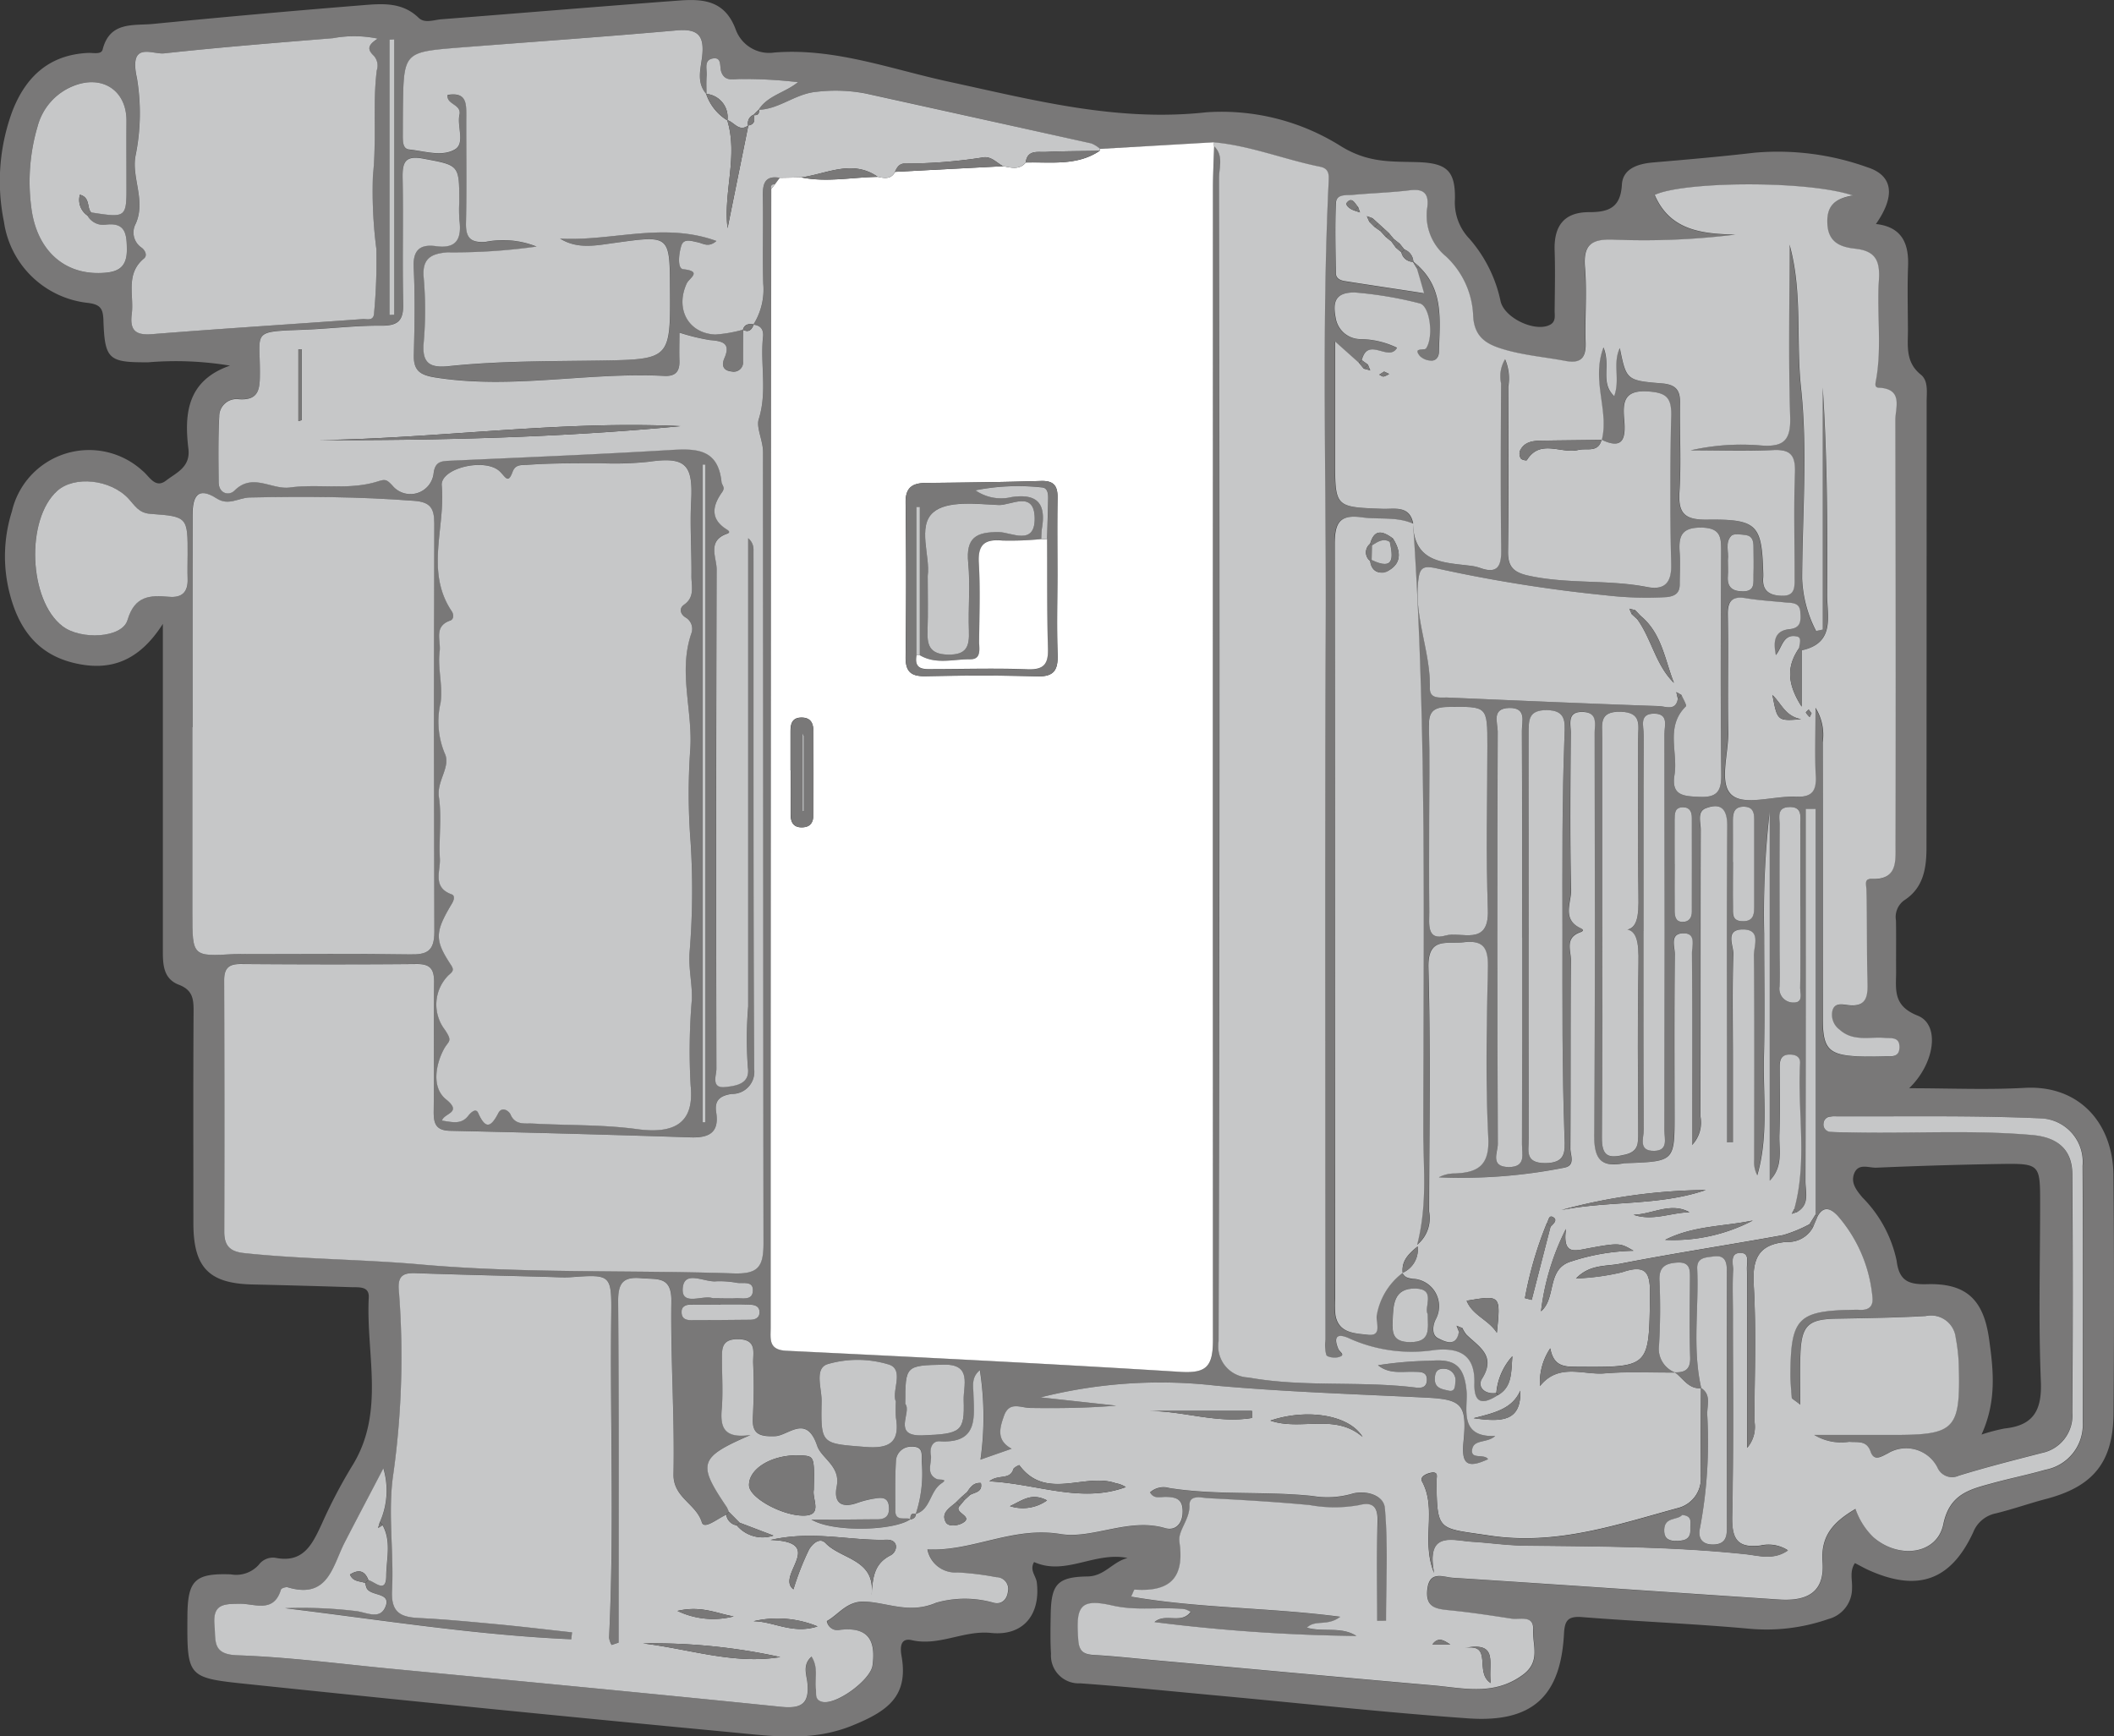 <svg data-name="グループ 4205" xmlns="http://www.w3.org/2000/svg" width="146.987" height="120.732"><rect width="100%" height="100%" fill="#333333" stroke="none"/><defs><clipPath id="a"><path data-name="長方形 9404" fill="none" d="M0 0h146.987v120.732H0z"/></clipPath></defs><g data-name="グループ 3117" clip-path="url(#a)"><path data-name="パス 10593" d="M11.319 43.385c-1.655 2.594-3.639 3.279-6.045 2.742-2.685-.591-4.012-2.443-4.637-5.008a10.333 10.333 0 01.19-5.558 5.507 5.507 0 019.087-2.822c.479.382.877 1.266 1.639.671.707-.546 1.7-.925 1.547-2.205-.3-2.459-.075-4.751 2.892-5.783a23.033 23.033 0 00-5.669-.232c-2.759.017-3.042-.176-3.132-2.922-.026-.829-.222-1.1-1.093-1.209A6.613 6.613 0 01.275 15.42a14.036 14.036 0 01.591-7.706C1.8 5.317 3.441 3.8 6.135 3.68c.354-.016.9.129 1-.231C7.636 1.455 9.3 1.8 10.673 1.661A839.39 839.39 0 0125.161.366c1.37-.11 2.791-.251 3.948.874.418.405 1.055.141 1.585.1 5.5-.427 10.993-.891 16.489-1.3 1.687-.129 3.211-.026 3.967 2a2.473 2.473 0 002.7 1.611c4.188-.331 8.12 1.166 12.125 2.031 5.908 1.279 11.694 2.81 17.911 2.125a15.564 15.564 0 019.36 2.366c1.916 1.174 3.5 1.045 5.3 1.1 2.009.064 2.652.559 2.616 2.568a3.644 3.644 0 001.006 2.758 9.587 9.587 0 012.167 4.343c.273 1.193 2.449 2.192 3.459 1.629.392-.222.3-.617.3-.958.013-1.4.046-2.793 0-4.188-.058-1.7.639-2.678 2.407-2.674 1.325 0 2.18-.292 2.269-1.912.065-1.109 1.1-1.45 2.164-1.543 2.356-.2 4.709-.405 7.059-.678a18.449 18.449 0 017.856 1.016c1.775.572 1.955 1.986.585 3.941 1.79.2 2.3 1.331 2.234 2.944-.054 1.456-.016 2.915-.009 4.372.007 1.131-.2 2.279.9 3.16.534.433.4 1.234.4 1.906q0 15.477-.01 30.958c0 1.437-.2 2.806-1.53 3.671a1.426 1.426 0 00-.592 1.411c.022 1.154 0 2.307.01 3.462.012 1.269-.29 2.453 1.5 3.16 1.572.623 1.2 3.317-.594 5.047 2.771 0 5.413.119 8.039-.026 3.8-.209 6.133 2.469 6.165 6.068q.077 8.28.007 16.571c-.029 3.407-1.424 5.089-4.7 5.947-1.167.308-2.308.713-3.481 1a2.145 2.145 0 00-1.575 1.315c-1.55 3.352-3.845 4.163-7.245 2.642-.325-.144-.637-.325-.98-.5-.386.576-.17 1.177-.2 1.746a2.2 2.2 0 01-1.643 2.144 13.08 13.08 0 01-5.52.672c-3.86-.349-7.743-.5-11.61-.807-1.016-.081-1.209.27-1.257 1.183-.235 4.336-2.211 6.169-6.651 5.86-5.74-.408-11.469-1.035-17.2-1.565-3.256-.3-6.512-.637-9.775-.872a1.935 1.935 0 01-2.041-2.06c-.055-.9-.036-1.816-.02-2.729.036-2.08.441-2.61 2.552-2.642 1.2-.017 1.713-1 2.791-1.286-2.3-.46-4.327 1.263-6.5.282-.331.569.135.965.19 1.414.273 2.257-.958 3.745-3.179 3.517-1.9-.2-3.613.942-5.523.5-.848-.188-.79.625-.7 1.116.489 2.791-.977 3.822-3.4 4.813-2.8 1.14-5.474.759-8.2.5q-17.011-1.606-34.006-3.388c-4.082-.424-4.075-.495-4.05-4.725.02-2.472.517-2.976 3.015-2.89a2.107 2.107 0 001.952-.671 1.226 1.226 0 011.134-.482c1.97.4 2.585-.945 3.244-2.359a35.568 35.568 0 012.1-4.012c2.334-3.732.959-7.8 1.164-11.719.046-.807-.678-.707-1.2-.724q-3.457-.111-6.911-.189c-3.006-.074-4.08-1.183-4.083-4.253 0-4.918-.016-9.836.013-14.751.007-.855-.071-1.466-1.013-1.832-1.186-.45-1.122-1.581-1.122-2.633V43.398M6.335 14.766c2.468.386 2.468.386 2.461-2 0-1.45-.009-2.9 0-4.349C8.809 6.274 7.073 5.146 5.028 6a4.219 4.219 0 00-2.417 2.788 13.577 13.577 0 00-.443 5.565c.34 2.957 2.211 4.705 4.805 4.635 1.1-.035 1.858-.27 1.845-1.633 0-1.116-.1-1.919-1.52-1.72a1.267 1.267 0 01-1.218-.646c.082-.077.166-.149.254-.222m110.59 33.562c.106.273.373.711.292.794-1.433 1.4-.533 3.176-.787 4.76-.235 1.44.623 1.476 1.717 1.524 1.221.055 1.546-.364 1.533-1.546-.051-5.146-.032-10.3-.007-15.449.007-.99.026-1.707-1.37-1.726-1.427-.019-1.6.637-1.511 1.765.058.72 0 1.453 0 2.176 0 .6-.305.82-.89.891a24.9 24.9 0 01-4.26-.125 103.444 103.444 0 01-11.871-1.9c-.771-.141-1.041-.051-1.147.81-.321 2.585.858 4.989.8 7.544-.019.8.762.63 1.26.652q7.335.329 14.681.6c.447.016 1.157.366 1.295-.518.094-.081.177-.164.264-.251M49.121 6.547c-.7-.788-.4-1.756-.3-2.594.17-1.457-.257-1.974-1.749-1.842-5.062.447-10.131.8-15.195 1.212-3.806.308-3.806.321-3.86 4.2a66.67 66.67 0 000 2c0 .367 0 .839.441.884 1.07.11 2.285.53 3.186-.012.706-.425.13-1.6.307-2.4.168-.74-.918-.7-.819-1.38 1.311-.225 1.3.585 1.3 1.428-.011 2.484.037 4.969-.023 7.46-.027 1.029.3 1.4 1.353 1.328a6.247 6.247 0 013.558.328 41.207 41.207 0 01-6.207.392c-1.112.09-1.765.415-1.645 1.752a26.3 26.3 0 010 4.545c-.133 1.472.494 1.749 1.777 1.617 3.5-.367 7.01-.338 10.527-.4 4.857-.074 4.857-.112 4.827-5-.026-3.738-.022-3.716-3.851-3.182-1.267.177-2.571.473-3.8-.3 3.575.209 7.175-1.176 10.868.167-.556.489-.929.161-1.318.087-.405-.077-.942-.29-1.112.222-.183.544-.305 1.6.116 1.649 1.375.164.421.611.244 1-.8 1.771.119 3.465 1.983 3.546a8.736 8.736 0 001.939-.338v2.167a.659.659 0 01-.807.735c-.559-.057-.714-.408-.5-.9.472-1.077-.125-1.205-1-1.276a14.1 14.1 0 01-2.122-.525c0 .743-.012 1.35 0 1.951.026.752-.264 1.106-1.064 1.064-5.32-.276-10.627.958-15.966.093-1.073-.173-1.469-.52-1.44-1.588.056-2 .1-4.008-.007-6.011-.064-1.234.415-1.677 1.55-1.521 1.466.2 1.79-.549 1.63-1.809a10.664 10.664 0 01-.01-1.272c0-2.6-.013-2.54-2.519-3.009-1.248-.232-1.435.256-1.422 1.324.051 2.916-.022 5.828.045 8.737.026 1.183-.34 1.572-1.549 1.562-1.813-.026-3.626.219-5.439.283-3.587.129-2.967.087-2.976 2.964 0 1.044 0 1.98-1.491 1.854a1.206 1.206 0 00-1.345 1.209c-.077 1.513-.048 3.03-.042 4.548.006.836.736.978 1.1.608 1.26-1.26 2.575-.048 3.86-.215 1.99-.264 4.07.206 6.033-.4.57-.173.656-.2 1.087.26a1.622 1.622 0 002.877-.816c.1-.906.579-.887 1.218-.916 5.072-.232 10.148-.431 15.22-.743 1.8-.105 3.337-.109 3.578 2.222.026.237.286.369.045.71-.633.894-.865 1.814.27 2.559.1.067.393.218.067.334-1.4.482-.716 1.649-.72 2.462q-.077 17.373-.016 34.736c0 .472-.4 1.385.636 1.269.724-.083 1.726-.208 1.553-1.35a28.061 28.061 0 01.026-4.26V37.41a1.048 1.048 0 01.363.833c.007 12.016-.016 24.038.042 36.053a1.533 1.533 0 01-1.55 1.758c-.81.12-1.221.437-1.087 1.282.225 1.421-.5 1.785-1.775 1.742q-8.355-.269-16.718-.459c-1.032-.022-1.158-.537-1.147-1.389.032-2.977-.02-5.95.025-8.92.013-.923-.251-1.3-1.228-1.292a635.04 635.04 0 01-12.19 0c-.844-.007-1.179.266-1.173 1.145q.034 8.741 0 17.48c0 .98.406 1.376 1.392 1.479 4.056.431 8.135.421 12.2.784 7.23.649 14.536.379 21.807.63 1.716.057 2.093-.463 2.086-2.1Q53 58.95 53.062 31.453c0-.807-.489-1.714-.305-2.3.6-1.919.1-3.828.3-5.718.051-.508-.145-.813-.676-.865a4.567 4.567 0 00.695-2.86c-.045-2.029.006-4.064-.029-6.1-.016-.855.144-1.427 1.173-1.248l-.334.451c-.235-.013-.315.1-.257.321l-.042 61.521v17.657c0 .781-.173 1.543 1.09 1.6 9.126.443 18.252.906 27.371 1.466 1.826.115 2.3-.341 2.292-2.212q-.081-40.048 0-80.1c0-.967.054-1.938.086-2.9.681.65.341 1.488.341 2.224q.034 40.435-.029 80.863a2.177 2.177 0 002.077 2.52c3.835.7 7.74.228 11.591.7.35.045.778.041.813-.473.046-.642-.447-.608-.871-.62-.846-.026-1.723.186-2.527-.453a25.171 25.171 0 013.655-.309c1.653-.148 2.353.312 2.511 2.157.086 1.063-.6 3.185 1.986 3.069-.569.515-1.495.206-1.607.945-.11.72.826.266 1.109.668-1.428.662-1.874.379-1.71-1.212.263-2.645-.139-2.951-2.681-3.076-4.842-.235-9.689-.393-14.511-.82a33.833 33.833 0 00-12.211.81l5.256.579c-2.006.168-3.992.183-5.979.154-.685-.007-1.46-.479-1.826.559-.309.868-.534 1.7.534 2.276-.788.276-1.5.527-2.166.759a21.232 21.232 0 00-.042-6.22c-.579.489-.469 1.042-.45 1.569.051 1.707.36 3.543-2.334 3.372-.52-.032-.7.476-.623.922.1.575-.4 1.315.393 1.7.183.086.842-.032.359.292-.848.569-.759 1.832-1.813 2.147a9.043 9.043 0 00.431-3.526c-.055-.492.2-1.2-.694-1.167a1.039 1.039 0 00-1.109.99c-.071 1.144-.051 2.3-.049 3.445 0 .8.681.457 1.074.6-1.106.83-5.407.955-6.9.039h2.4c.716 0 1.453-.017 2.183-.017.62 0 .867-.315.8-.916s-.5-.608-.935-.534a6.808 6.808 0 00-1.234.292c-1.122.412-1.7.019-1.46-1.144.283-1.405-1.07-1.942-1.365-2.823-.74-2.211-1.98-.7-2.9-.662-1.184.051-1.666-.187-1.563-1.443a33.672 33.672 0 00.02-3.639c-.02-.726.289-1.636-1.033-1.658-1.257-.02-1.135.774-1.131 1.575 0 1.09.068 2.189-.022 3.275-.1 1.225.113 2.083 2 1.814-3.594 1.559-3.7 1.983-1.649 5.018a2.048 2.048 0 01.151.335 3.653 3.653 0 01-.183.193c-.584.235-1.536 1.064-1.7.524-.405-1.308-2-1.71-1.97-3.362.081-4-.206-8-.147-12 .028-1.785-.99-1.5-2.081-1.608-1.311-.125-1.626.367-1.617 1.624.056 7.226.026 14.452.026 21.675v2.041c-.158.051-.318.106-.482.161-.061-.161-.189-.328-.183-.492.373-7.445.071-14.9.154-22.35.029-2.938 0-2.932-2.848-2.726-.479.029-.967-.007-1.453-.019-3.093-.087-6.18-.154-9.27-.264-.8-.029-1.264.122-1.2 1.071a59.413 59.413 0 01-.367 12.816c-.421 2.665.042 5.455-.1 8.181-.077 1.54.6 1.852 1.887 1.913 1.862.09 3.723.27 5.577.447 1.688.161 3.369.366 5.054.549-.017.161-.039.319-.057.479-6.671-.289-13.274-1.366-19.9-2.163a32.059 32.059 0 014.873.193c.72.061 1.7.656 2.1-.257.466-1.067-1.013-.723-1.3-1.343a2.912 2.912 0 01-.1-.344c.075-.071.148-.138.225-.2.479.139 1.233.968 1.238-.286.01-1.17.379-2.4-.247-3.527l-.2-.2a5.38 5.38 0 00.254-3.751c-.968 1.842-1.839 3.488-2.693 5.146s-1.138 3.967-3.954 3.124c-.138-.042-.447.065-.479.164-.5 1.665-1.854.961-2.866.977-1.091.016-1.89 0-1.752 1.485.1 1.1-.174 2.035 1.584 2.1 3.5.129 6.995.582 10.492.916 9.1.874 18.2 1.736 27.291 2.664 1.418.145 2.015-.18 1.852-1.684-.055-.537-.35-1.244.3-1.8.495.784.206 1.527.3 2.231.045.331-.1.74.389.9.961.309 3.411-1.5 3.545-2.513.242-1.756-.292-2.684-2.211-2.485a.747.747 0 01-.958-.6c.848-.472 1.4-1.433 2.716-1.353 1.594.1 3.06.862 4.886.074a7.352 7.352 0 013.982.007c.563.144.939-.225 1.006-.781a.819.819 0 00-.8-1 20.5 20.5 0 00-2.7-.328 1.98 1.98 0 01-2.1-1.6c3.172.151 5.9-1.61 9.248-1.067 2.263.366 4.744-1.157 7.277-.412.685.206 1.228-.276 1.225-1.167 0-.858-.46-.987-1.154-1-.367-.007-.846.189-1.119-.318a1.419 1.419 0 011.35-.3c3.305.521 6.654.2 9.965.554a6.156 6.156 0 002.674-.142c.913-.292 2.256.036 2.343.984.225 2.591.077 5.223.077 7.837l-.608-.007c0-2.312-.038-4.619.013-6.927.022-.987-.328-1.356-1.27-1.112a9.582 9.582 0 01-3.43 0c-2.35-.225-4.706-.359-7.066-.479-.476-.026-1.327-.282-1.308.511.022.98-.819 1.746-.7 2.527.383 2.565-.714 3.484-3.108 3.318-.045 0-.1.186-.247.484 4.751.828 9.55.747 14.542 1.4-.9.691-1.729.17-2.314.759 1.157.328 2.381-.106 3.44.572a121.08 121.08 0 01-14.044-.967c.764-.666 1.851.183 2.52-.7a1.609 1.609 0 00-.4-.183c-1.672-.187-3.311.132-5.05-.261-2.263-.515-2.54.065-2.369 2.395.064.823.4 1 1.116 1.042 1.391.081 2.777.238 4.163.364 6.451.584 12.9 1.186 19.354 1.748 2.128.183 4.269.755 6.281-.726 1.267-.929.662-2.08.717-3.134s-.925-.681-1.507-.774c-1.437-.222-2.874-.441-4.32-.582-.926-.093-1.662-.2-1.533-1.44.141-1.356 1.118-.862 1.78-.823 7.557.485 15.108 1.015 22.665 1.514 2.116.141 3.18-.624 3.035-2.6-.141-1.907.829-2.829 2.292-3.7a4.976 4.976 0 001.228 1.958c1.758 1.552 4.446 1.218 4.883-.891.437-2.125 1.854-2.427 3.413-2.854 1.222-.34 2.469-.591 3.69-.935a3.179 3.179 0 002.588-3.289c0-5.95.019-11.9-.013-17.853A3.023 3.023 0 00142 77.764c-4.847-.226-9.7-.123-14.555-.149-.057 0-.119.02-.177.022a.487.487 0 00-.479.451.5.5 0 00.5.6c.486.038.968.032 1.457.038 4.178.093 8.367-.183 12.546.183 1.7.148 2.774.968 2.783 2.726q.063 8.283 0 16.574a2.648 2.648 0 01-2.118 2.806c-1.935.5-3.873.994-5.779 1.582a1.088 1.088 0 01-1.472-.569 2.452 2.452 0 00-3.453-.984c-.421.2-.948.6-1.2-.115-.286-.82-.906-.63-1.482-.681a3.665 3.665 0 01-2.436-.486h5.525c4.266 0 4.636-.383 4.526-4.77a12.7 12.7 0 00-.216-1.983 1.743 1.743 0 00-2.1-1.514c-2.053.122-4.114.151-6.175.186-1.974.036-2.443.45-2.523 2.434-.045 1.093-.01 2.192-.01 3.543-.44-.348-.588-.412-.594-.48-.048-.6-.1-1.209-.094-1.809.042-3.7.563-4.224 4.237-4.3a4.669 4.669 0 01.549 0c.707.042 1.016-.282.91-.98a9.954 9.954 0 00-2.42-5.577c-.46-.486-.955-.72-1.389.055-.045-.039-.094-.077-.139-.119V56.25h-.691v1.922c0 7.991.009 15.979-.013 23.966 0 .74.319 1.614-.569 2.132-.068-.067-.135-.135-.206-.2.913-3.34.209-6.751.4-10.119.022-.447-.292-.618-.717-.621-.575 0-.7.354-.7.836 0 1.579.039 3.157-.019 4.735-.042 1.07.286 2.208-.675 3.2V56.41a63.193 63.193 0 00-.386 8.534c0 2.851.055 5.709-.016 8.56-.071 2.739.325 5.523-.466 8.216a2.024 2.024 0 01-.213-1.087c0-4.738.026-9.473-.019-14.208-.007-.652.537-1.822-.794-1.8-1.241.016-.614 1.125-.633 1.7-.084 2.427-.036 4.857-.036 7.287v5.815c-.138 0-.273 0-.412-.007v-5.243c0-5.587-.026-11.171.02-16.754.009-1.183-.441-1.633-1.492-1.228-.614.234-.35.967-.35 1.478-.017 6.648 0 13.3-.017 19.94a2.281 2.281 0 01-.582 1.993v-2.392c0-3.641.013-7.287-.012-10.926-.007-.527.318-1.433-.633-1.4-.929.036-.549.93-.556 1.45-.039 3.7-.026 7.406-.019 11.109 0 3.3.009 3.3-3.34 3.426a1.178 1.178 0 00-.18 0c-1.694.335-2.083-.408-2.07-2.038.077-9.293.042-18.579.032-27.867 0-.62.247-1.446-.82-1.478-1.112-.032-.839.826-.842 1.427-.02 3.642-.058 7.288.028 10.93.02.886-.671 2.063.662 2.687.37.17-.042.28-.1.3-.99.393-.575 1.251-.579 1.9-.038 4.375-.01 8.747-.036 13.115 0 .469.389 1.2-.459 1.344a36.161 36.161 0 01-8.689.659 2.522 2.522 0 011.121-.267c1.6-.061 2.418-.556 2.318-2.494-.2-3.938-.106-7.889-.026-11.835.022-1.318-.28-1.913-1.707-1.742-1.186.144-2.488-.4-2.427 1.78.154 5.645.058 11.293.045 16.94a2.391 2.391 0 01-.829 2.308c.73-2.842.422-5.323.422-7.782.009-14.127.254-28.255-.707-42.366.071 2.813 2.234 2.7 4.13 2.964a2.472 2.472 0 01.53.128c1.16.428 1.488-.057 1.472-1.2-.045-3.877-.022-7.757-.01-11.63a2.331 2.331 0 01.28-1.684 3.4 3.4 0 01.225 1.9c.013 3.819.039 7.638-.019 11.453-.016 1.061.364 1.457 1.382 1.685 2.732.617 5.545.27 8.28.807 1.177.228 1.716-.238 1.682-1.575-.09-3.452-.081-6.911-.007-10.36.032-1.279-.383-1.585-1.633-1.668-1.726-.109-1.723.839-1.627 2.01.1 1.193-.038 2.083-1.575 1.35l.013.017c.508-2.035-.743-4.144.115-6.435.527 1.238-.254 2.436.75 3.382.424-1.141-.129-2.273.392-3.333.45 2.215.447 2.25 2.928 2.456.925.074 1.273.44 1.257 1.35-.035 2.063.087 4.13-.042 6.185-.1 1.514.373 1.955 1.9 1.935 3.5-.042 3.816.348 3.921 3.655a2.645 2.645 0 010 .363c-.09 1 .534 1.27 1.35 1.273.916.007.829-.7.833-1.3.007-2.427-.061-4.856.022-7.277.042-1.189-.305-1.614-1.514-1.56-1.912.087-3.825.026-5.738.026a16.023 16.023 0 014.886-.34c1.581.129 2.089-.348 2.038-1.993-.129-3.983-.045-7.975-.045-11.962.916 3.282.44 6.641.8 9.984.466 4.324.094 8.811.074 13.227a8.7 8.7 0 00.971 3.652c.154-.036.309-.068.466-.1V26.946c.312 4.786.331 9.569.3 14.346-.006 1.546.592 3.423-1.77 3.924-.058-.054-.12-.1-.177-.16.019-.286.208-.724-.151-.8-.968-.216-1.026.768-1.466 1.295-.177-.9-.145-1.691.958-1.8.816-.081.774-.611.742-1.167-.035-.7-.582-.643-1.061-.694-.9-.084-1.813-.139-2.707-.286-.97-.161-1.295.18-1.279 1.154.048 2.732-.016 5.465.032 8.194.026 1.5-.675 3.581.273 4.355.9.723 2.89.026 4.394.1 1.154.051 1.476-.4 1.418-1.478-.074-1.408-.019-2.822-.019-4.71a3.541 3.541 0 01.5 2.408c.016 6.432 0 12.867.012 19.3 0 2.009.427 2.439 2.44 2.53.6.028 1.212.016 1.819 0 .462-.01 1.054.122 1.067-.621s-.572-.623-1.041-.662c-1.057-.086-2.186.283-3.128-.575a1.292 1.292 0 01-.5-1.272c.123-.6.666-.492 1.038-.437 1.373.189 1.437-.614 1.411-1.646-.057-2.118-.022-4.243-.08-6.365-.01-.379-.174-.771.373-.752 1.8.057 1.658-1.2 1.658-2.372 0-9.833.013-19.666-.019-29.5 0-.884.585-2.205-1.16-2.288-.305-.017-.222-.3-.173-.556.4-2.283.042-4.6.2-6.886.084-1.25-.139-2.05-1.624-2.218-.893-.1-1.893-.337-1.964-1.716-.058-1.189.434-1.765 1.778-1.986-3.228-1.077-11.833-.971-13.778-.039 1.052 2.449 3.225 2.71 5.609 2.762a52.289 52.289 0 01-8.515.347c-1.459-.048-2.073.335-1.945 1.913.142 1.748-.016 3.519.046 5.278.035 1.06-.364 1.443-1.4 1.247-1.366-.261-2.768-.383-4.1-.755-1.193-.335-2.285-.749-2.321-2.488a5.96 5.96 0 00-1.9-4.035 3.689 3.689 0 01-1.286-3.372c.122-.913-.177-1.354-1.2-1.225-1.325.171-2.659.2-3.986.328-.444.042-1.138-.086-1.167.569-.067 1.633-.026 3.272 0 4.908.009.354.347.476.652.528 1.771.276 3.545.54 5.477.833-.206-.707-.357-1.218-.5-1.726l.135-.144c1.77 1.677 1.443 3.847 1.4 5.946-.007.335-.2.618-.537.6a1.179 1.179 0 01-.8-.325c-.5-.637.305-.328.443-.53.534-.794.271-3-.476-3.134a27.1 27.1 0 00-4.455-.749c-1.514-.029-1.543.788-1.35 1.829a1.755 1.755 0 001.678 1.414 6.092 6.092 0 012.581.6c-.573 1.025-2.029-.83-2.449.867-.065.061-.129.125-.2.183-.5-.443-1-.894-1.662-1.492v8.255c0 3.275 0 3.26 3.3 3.378.833.032 1.887-.256 2.128 1.042-1.147-.514-2.388-.276-3.571-.443-1.6-.225-1.891.433-1.887 1.906q.072 26.221.032 52.45a7.223 7.223 0 00.013 1.09c.205 1.3 1.369 1.279 2.24 1.392 1.025.125.569-.836.633-1.334a4.673 4.673 0 011.816-2.961l-.013-.013a.752.752 0 00.73.418 1.913 1.913 0 011.585 2.819c-.206.389-.3 1.09.148 1.315.466.232 1.286.662 1.459-.457.084-.077.164-.164.244-.247a2.076 2.076 0 00.271.45c.858.842 2.108 1.459 1.1 3.076-.35.556.187 1.109.99.974.045.048.09.1.132.148-.987.633-1.694.723-1.653-.8.048-1.9-.935-2.5-2.748-2.324a10.553 10.553 0 01-5.872-.769c-.633-.311-1.309-.421-.846.691.093.228.569.437-.007.585-.26.061-.755 0-.823-.151a2.665 2.665 0 01-.064-1.067c0-16.5-.046-33.006.019-49.506.042-10.308-.3-20.62.2-30.926.022-.476.093-.993-.592-1.128-2.484-.5-4.856-1.476-7.406-1.7l-7.9.45a2.265 2.265 0 00-.607-.376q-7.825-1.759-15.686-3.487a11.247 11.247 0 00-3.353-.115c-1.514.115-2.62 1.215-4.079 1.26.637-1 1.826-1.177 2.745-1.922a31.528 31.528 0 00-3.95-.218c-.5-.017-1.141.225-1.389-.515-.123-.36.054-1.016-.573-.92-.665.106-.4.772-.44 1.215-.036.421-.01.846-.013 1.27m-18.387 71.36c.766.122 1.347.276 1.816-.328.145-.18.525-.585.688-.209.527 1.193.9.994 1.424 0 .244-.472.726-.129.829.11.335.771 1 .6 1.559.63 2.411.141 4.854.067 7.24.392 2.62.357 3.989-.434 3.732-3.012A42.76 42.76 0 0148.1 69.5c.048-1.09-.238-2.128-.154-3.276a53.183 53.183 0 00.074-7.708 42.9 42.9 0 01-.029-6.33c.2-2.735-.855-5.455.077-8.152a.914.914 0 00-.4-1.112c-.364-.222-.47-.633-.1-.887.771-.536.5-1.3.511-1.983.022-1.749-.113-3.488-.02-5.24.139-2.539-.4-3.076-2.95-2.709a23.989 23.989 0 01-3.378.1c-1.659.006-3.36-.013-5.037.112-.4.026-.846-.067-1.048.486-.309.842-.469.389-.894-.026-1.006-.98-4.143-.238-4.034.984.267 2.909-1.16 5.975.7 8.747.138.205.16.54-.1.63-1.18.408-.643 1.392-.74 2.147-.148 1.186.232 2.343.065 3.571a5.8 5.8 0 00.282 3.514c.457.925-.572 1.916-.4 3.05.206 1.4-.01 2.854.067 4.285.048.864-.53 1.99.813 2.475.242.09.184.376.036.613-1.206 2.025-1.222 2.556-.07 4.311.241.359.085.462-.165.691a2.872 2.872 0 00-.257 3.812c.556.836.251.724-.083 1.35-.554 1.038-.867 2.649.151 3.471 1.176.945-.125.949-.274 1.476M13.39 50.556h-.012v12.932c0 3.025 0 3.021 2.921 2.848.364-.022.73 0 1.093 0 3.7 0 7.4-.032 11.1.026 1.182.019 1.712-.206 1.7-1.569q-.081-14.2-.007-28.406c.007-1.064-.279-1.478-1.4-1.565-3.818-.289-7.631-.305-11.449-.228-.756.017-1.458.6-2.277.071-1.35-.872-1.687-.11-1.684 1.15q.019 7.377.007 14.745M26.27 2.69a7.677 7.677 0 00-3.121-.029c-3.919.305-7.84.623-11.746 1.051-.817.087-2.469-.893-1.887 1.736a14.7 14.7 0 01-.1 5.384c-.29 1.536.739 3.108.012 4.729a1.283 1.283 0 00.384 1.639c.283.186.45.559.2.762-1.317 1.087-.685 2.558-.852 3.88-.145 1.135.273 1.476 1.411 1.389 4.876-.386 9.759-.694 14.635-1.045.305-.022.775.171.8-.424a39.239 39.239 0 00.16-4.465 31.48 31.48 0 01-.241-5.095c.266-2.449-.032-4.883.266-7.3a1.05 1.05 0 00-.185-1.002c-.486-.46-.451-.749.263-1.205m111.51 97.05a12.808 12.808 0 011.6-.421c2.015-.209 2.606-1.267 2.523-3.282-.17-4.111-.051-8.232-.051-12.347 0-2.781 0-2.806-2.861-2.762q-4.267.072-8.524.257c-.53.022-1.282-.354-1.56.447-.225.647.2 1.151.589 1.624a8.8 8.8 0 012.379 4.4c.173 1.43.868 1.665 2.134 1.629 2.678-.071 3.906 1.048 4.291 3.8.3 2.144.547 4.3-.52 6.65M13.046 38.6c.007-2.636.01-2.691-2.578-2.868-.825-.058-1.1-.6-1.543-1.067-1.263-1.34-3.761-1.594-4.947-.53-2.208 1.98-1.993 7.6.36 9.4 1.276.977 4.149.839 4.523-.415.5-1.7 1.555-1.742 2.881-1.623.925.081 1.345-.341 1.307-1.267-.026-.544 0-1.09 0-1.633m93.248 26.407c0 4.729-.007 9.453.007 14.175 0 .784-.325 1.694 1.141 1.694 1.42 0 1.382-.778 1.343-1.746-.18-4.767-.148-9.547-.148-14.3 0-4.571-.035-9.171.144-13.754.036-.872.106-1.672-1.224-1.691-1.3-.02-1.273.723-1.27 1.633.019 4.664.01 9.328.007 13.993m6.387-.367c1.205.2 1.263-.961 1.234-2.385-.061-3.632-.009-7.274-.019-10.91 0-.852.309-1.819-1.222-1.858s-1.267.894-1.267 1.775V62.54c0 5.512.038 11.029-.026 16.544-.017 1.389.5 1.472 1.636 1.2.922-.218.884-.81.884-1.492-.007-3.938-.048-7.879.019-11.816.029-1.433-.064-2.542-1.238-2.331m-13.319-7.769c0 2.173-.009 4.349.01 6.528.007.8-.2 2.041 1.141 1.639 1.042-.315 3.025.8 2.935-1.761-.135-3.806-.032-7.621-.036-11.434 0-2.781 0-2.726-2.742-2.693-1.048.009-1.35.363-1.321 1.369.061 2.115.019 4.234.012 6.352m6.468 8.313c0-4.8.013-9.593-.012-14.385 0-.639.347-1.607-.881-1.585-1.254.026-.8 1.019-.807 1.629q-.039 14.35.009 28.7c0 .559-.572 1.594.769 1.594 1.215 0 .91-.91.913-1.572.016-4.793.006-9.589.009-14.384m8.448-.46c0 4.606-.02 9.216.019 13.818 0 .544-.427 1.5.736 1.472.967-.022.691-.836.694-1.375q.025-13.82 0-27.638c0-.53.305-1.36-.671-1.385-1.131-.029-.755.9-.762 1.469-.029 4.549-.016 9.09-.012 13.639m-51.997 32.73c-.315-.711.6-2.209-.466-2.569a7.486 7.486 0 00-4.262-.045c-.971.286-.415 1.713-.431 2.617-.064 2.986-.019 2.9 3.015 3.147 1.629.132 2.433-.254 2.153-2.015a7.828 7.828 0 01-.009-1.135m62.894-34.434c0-1.873.012-3.751-.01-5.625 0-.565.193-1.327-.787-1.282-.856.038-.64.74-.643 1.231-.016 2.842-.01 5.683-.01 8.528 0 .9.026 1.814 0 2.717a.962.962 0 00.932 1.116c.774.035.5-.669.5-1.061.035-1.874.016-3.748.019-5.623M62.95 97.613c.469.588-.964 2.263 1.179 2.186 2.687-.093 2.947-.244 2.874-2.446-.036-.99.594-2.5-1.35-2.466-2.71.051-2.71.068-2.7 2.726M48.855 78.04h.187V32.3h-.187zM27.408 2.735c-.107.007-.219.009-.329.016V21.9h.329zm93.08 57.2h-.007c0 1.029-.01 2.064.007 3.093 0 .466-.1 1.009.659 1.025.672.013.813-.363.813-.922v-6.188c0-.463-.094-.833-.681-.852-.676-.026-.8.382-.791.932v2.912M99.27 91.393c-.3-.511.614-1.752-.842-1.794-1.56-.051-1.556 1.141-1.6 2.256-.039.862.032 1.453 1.205 1.46 1.482.016 1.234-.92 1.238-1.922m17.163-31.3c0 1.087-.007 2.173.009 3.257.007.363.058.749.553.755.46 0 .637-.309.64-.71.012-2.173.009-4.34 0-6.512 0-.383-.11-.73-.579-.75-.643-.019-.611.47-.618.881-.016 1.026-.007 2.054-.009 3.079m3.709-21.157c0 .4.022.762 0 1.122-.065.784.318 1.067 1.057 1.064.867 0 .707-.633.723-1.138.022-.656.007-1.315 0-1.974 0-.383-.087-.746-.527-.8-.347-.046-.848-.132-1.019.045-.45.469-.16 1.141-.234 1.677M49.588 90.284c.617 0 1.106.016 1.585-.007.457-.026 1.131.158 1.174-.508.051-.726-.657-.515-1.09-.569a5.908 5.908 0 00-1.443-.11c-.836.093-2.3-.862-2.343.566-.039 1.179 1.482.334 2.118.627m.482.414c-.662 0-1.325-.009-1.99 0-.388.007-.73.106-.687.608.029.383.3.479.627.479q2.078 0 4.156-.026c.319 0 .621-.122.633-.491.017-.5-.388-.554-.749-.563-.662-.022-1.328-.007-1.99-.01m50.316 4.475c-.476-.026-.6.251-.623.671-.029.685.5.743.951.852.431.1.45-.254.472-.553a.8.8 0 00-.8-.971" fill="#797878"/><path data-name="パス 10594" d="M25.387 110.064a3.164 3.164 0 00.1.348c.286.613 1.768.273 1.3 1.34-.4.916-1.376.318-2.1.26a31.311 31.311 0 00-4.873-.193c6.631.8 13.234 1.871 19.907 2.16.016-.16.035-.318.054-.479-1.684-.183-3.362-.388-5.053-.549-1.854-.173-3.715-.357-5.577-.447-1.282-.061-1.964-.373-1.887-1.912.141-2.726-.318-5.516.1-8.181a58.993 58.993 0 00.364-12.816c-.055-.951.405-1.1 1.205-1.07 3.089.109 6.178.177 9.271.263.486.013.97.048 1.456.019 2.848-.206 2.877-.212 2.845 2.729-.084 7.451.215 14.9-.152 22.35a1.469 1.469 0 00.183.492c.161-.058.322-.11.482-.164v-2.04c0-7.223.026-14.449-.032-21.675-.006-1.257.309-1.751 1.62-1.623 1.09.1 2.109-.173 2.08 1.607-.058 4 .232 8.007.148 12.006-.032 1.648 1.569 2.053 1.97 3.359.167.54 1.119-.286 1.7-.525a.868.868 0 00.73.736 2.35 2.35 0 002.546.711c-1.087-.412-1.717-.656-2.35-.894l-.746-.749a2.27 2.27 0 00-.144-.331c-2.057-3.038-1.948-3.459 1.649-5.018-1.893.27-2.106-.585-2-1.813.09-1.087.022-2.183.019-3.276 0-.8-.125-1.594 1.132-1.575 1.321.022 1.012.935 1.032 1.658a35.069 35.069 0 01-.017 3.642c-.105 1.257.376 1.492 1.556 1.443.925-.042 2.166-1.55 2.909.662.292.881 1.645 1.418 1.363 2.823-.238 1.16.337 1.555 1.463 1.144a6.792 6.792 0 011.231-.3c.434-.071.867-.077.932.537s-.177.916-.8.916c-.73 0-1.457.012-2.183.016s-1.433 0-2.4 0c1.492.913 5.793.788 6.9-.036l-.016.013a.38.38 0 00.382-.379l-.016.016c1.051-.311.961-1.578 1.809-2.144.479-.325-.177-.2-.359-.292-.788-.389-.293-1.129-.4-1.7-.077-.45.106-.955.624-.922 2.7.167 2.388-1.672 2.337-3.376-.019-.524-.129-1.083.45-1.565a21.229 21.229 0 01.042 6.22c.665-.235 1.379-.482 2.166-.759-1.067-.579-.842-1.411-.534-2.276.366-1.044 1.141-.572 1.826-.559 1.986.029 3.976.007 5.979-.16-1.636-.177-3.273-.357-5.256-.575a33.952 33.952 0 0112.211-.813c4.822.431 9.669.588 14.511.826 2.542.122 2.944.427 2.681 3.069-.161 1.594.282 1.874 1.71 1.215-.283-.405-1.218.051-1.109-.665.112-.743 1.038-.431 1.607-.949-2.585.119-1.9-2.005-1.99-3.073-.154-1.842-.855-2.3-2.508-2.154a25.648 25.648 0 00-3.655.309c.8.642 1.681.427 2.527.457.424.012.916-.026.871.62-.038.515-.462.515-.813.47-3.851-.47-7.757 0-11.591-.695a2.181 2.181 0 01-2.077-2.523q.106-40.429.029-80.862c0-.736.34-1.572-.341-2.224a.741.741 0 01-.038-.276c2.549.228 4.921 1.2 7.406 1.7.685.135.614.652.592 1.128-.491 10.306-.154 20.615-.2 30.924-.065 16.5-.019 33-.019 49.509a2.711 2.711 0 00.061 1.064c.074.151.566.218.826.151.576-.144.1-.35.007-.579-.46-1.112.212-1 .846-.691a10.569 10.569 0 005.869.765c1.816-.18 2.8.427 2.748 2.327-.038 1.521.672 1.433 1.656.8.968-.582.891-1.533.984-2.693a4.371 4.371 0 00-1.116 2.549c-.8.134-1.34-.418-.994-.977 1.016-1.617-.234-2.231-1.089-3.077a2.086 2.086 0 01-.274-.45 8.51 8.51 0 01-.408-.167c.054.141.109.276.164.414-.173 1.119-.994.688-1.456.453s-.357-.922-.151-1.315a1.912 1.912 0 00-1.585-2.815c-.311-.029-.591-.087-.73-.415a1.769 1.769 0 001.052-1.832c-.7.566-1.129 1.054-1.038 1.842a4.666 4.666 0 00-1.807 2.966c-.065.5.4 1.463-.633 1.334-.875-.106-2.035-.093-2.24-1.392a7.216 7.216 0 01-.013-1.09q0-26.224-.032-52.45c0-1.468.286-2.131 1.884-1.906 1.189.167 2.427-.071 3.577.447l-.016-.022c.965 14.111.716 28.239.711 42.366 0 2.459.3 4.941-.425 7.789a2.4 2.4 0 00.83-2.314c.009-5.645.109-11.3-.046-16.938-.057-2.179 1.241-1.639 2.427-1.78 1.428-.173 1.73.421 1.707 1.742-.081 3.941-.174 7.9.026 11.832.1 1.938-.714 2.437-2.318 2.5a2.389 2.389 0 00-1.121.267 36.621 36.621 0 008.689-.662c.848-.142.457-.877.459-1.34.026-4.372 0-8.744.036-13.115 0-.649-.412-1.5.579-1.893.058-.026.47-.131.1-.308-1.334-.621-.639-1.794-.662-2.684-.09-3.642-.048-7.288-.026-10.926 0-.605-.273-1.466.839-1.428 1.064.032.82.855.82 1.472.009 9.29.042 18.579-.032 27.869-.016 1.633.373 2.372 2.067 2.038.061-.009.125 0 .183-.006 3.349-.125 3.343-.125 3.34-3.424-.007-3.7-.02-7.4.016-11.109.007-.52-.369-1.418.559-1.449.955-.036.627.871.633 1.4.026 3.642.012 7.284.012 10.926v2.392a2.266 2.266 0 00.579-1.993c.017-6.644 0-13.292.02-19.936 0-.511-.264-1.247.347-1.482 1.057-.405 1.5.045 1.495 1.228-.046 5.58-.022 11.171-.022 16.757v5.239h.417v-5.819c0-2.429-.048-4.856.032-7.28.019-.575-.608-1.687.637-1.7 1.327-.019.781 1.154.79 1.807.045 4.731.022 9.47.019 14.2a1.986 1.986 0 00.216 1.087c.791-2.69.4-5.477.463-8.219.071-2.852.016-5.706.016-8.56a63.081 63.081 0 01.386-8.529v25.68c.961-.989.637-2.125.675-3.2.058-1.579.019-3.16.019-4.735 0-.479.125-.838.7-.833.427 0 .745.171.716.618-.186 3.369.518 6.776-.4 10.119-.058.11-.116.219-.173.335.129-.045.254-.087.379-.129.887-.524.569-1.4.569-2.134.022-7.988.013-15.976.013-23.967v-1.921h.691v28.2c-.141.225-.28.453-.421.675a9.55 9.55 0 01-1.826.755c-3.79.688-7.6 1.263-11.379 2-.951.183-2.073.029-3.025 1.013a16.565 16.565 0 003.2-.431c1.787-.614 1.961.148 1.938 1.677-.067 4.95-.016 4.935-5.091 4.9-.862-.006-1.61-.019-1.842-1.286a4.272 4.272 0 00-.717 2.62c1.308-1.624 3-.753 4.5-.881 1.624-.138 3.266-.048 4.905-.061l-.022-.013c.579.418.948 1.184 1.829 1.1l-.016-.02c-.01 2-.026 4-.032 6a2.109 2.109 0 01-1.552 2.356c-4.295 1.173-8.477 2.623-13.122 1.919-3.587-.54-3.639-.228-3.69-3.761 0-.3.164-.662-.3-.621-.312.036-.887.267-.7.618 1.051 1.938-.081 4.1.833 6.358-.566-2.97 1.27-2.254 2.664-2.17 1.209.074 2.411.254 3.62.266 5.134.065 10.267.055 15.39.6.906.1 1.939.437 2.928-.266a2.483 2.483 0 00-1.893-.334c-1.655.212-2.015-.5-1.983-2.051.1-4.671.045-9.347.048-14.015 0-1.032-.029-2.063.01-3.1.012-.434-.219-1.145.457-1.186.742-.041.5.685.514 1.112.036 1.148.013 2.3.013 3.455v9.001a2.239 2.239 0 00.5-1.884c.019-3.153.141-6.317-.041-9.46-.11-1.868.392-2.832 2.3-2.98a1.949 1.949 0 001.814-1.006c.105-.257.215-.511.325-.769.434-.774.925-.537 1.389-.055a9.964 9.964 0 012.42 5.577c.106.7-.2 1.023-.913.978-.18-.013-.363 0-.546 0-3.675.077-4.195.6-4.236 4.3-.01.6.045 1.209.093 1.807 0 .077.154.135.594.488 0-1.36-.035-2.455.01-3.548.081-1.983.553-2.4 2.52-2.434 2.063-.038 4.124-.064 6.178-.183a1.735 1.735 0 012.1 1.511 12.365 12.365 0 01.216 1.983c.11 4.388-.261 4.773-4.523 4.773h-5.529a3.631 3.631 0 002.434.479c.579.058 1.2-.134 1.485.685.251.717.778.315 1.2.116a2.446 2.446 0 013.45.987 1.1 1.1 0 001.475.565c1.907-.588 3.848-1.08 5.777-1.578a2.655 2.655 0 002.122-2.81q.062-8.288 0-16.577c-.01-1.755-1.081-2.571-2.781-2.719-4.183-.369-8.371-.093-12.549-.183-.486-.012-.974 0-1.453-.038a.507.507 0 01-.511-.608.485.485 0 01.479-.447 1.191 1.191 0 01.18-.026c4.854.026 9.711-.077 14.555.148a3.027 3.027 0 012.793 3.291c.032 5.947.017 11.9.013 17.847a3.181 3.181 0 01-2.588 3.288c-1.221.348-2.469.6-3.69.935-1.555.427-2.98.733-3.416 2.854s-3.122 2.444-4.88.891a4.968 4.968 0 01-1.228-1.957c-1.463.871-2.434 1.8-2.293 3.7.148 1.98-.919 2.745-3.034 2.6-7.557-.5-15.108-1.028-22.666-1.511-.662-.042-1.639-.537-1.78.819-.132 1.241.6 1.347 1.536 1.44 1.443.142 2.88.36 4.317.582.585.09 1.565-.28 1.507.778s.549 2.2-.72 3.131c-2.013 1.482-4.15.91-6.278.726-6.454-.562-12.9-1.163-19.354-1.748-1.389-.125-2.774-.283-4.163-.36-.717-.042-1.052-.222-1.112-1.042-.177-2.333.1-2.912 2.366-2.4 1.739.4 3.378.074 5.05.261a1.649 1.649 0 01.4.183c-.665.89-1.751.045-2.517.711a122.369 122.369 0 0014.044.964c-1.057-.678-2.283-.244-3.443-.575.588-.588 1.411-.067 2.317-.759-5-.656-9.788-.575-14.542-1.4.148-.3.2-.492.244-.489 2.4.167 3.491-.752 3.112-3.318-.115-.778.726-1.546.7-2.523-.019-.794.833-.54 1.309-.514 2.359.119 4.719.256 7.069.479a9.6 9.6 0 003.426 0c.942-.242 1.3.125 1.27 1.116-.051 2.311-.017 4.619-.017 6.93h.611c0-2.616.151-5.242-.081-7.837-.083-.945-1.427-1.276-2.337-.98a6.236 6.236 0 01-2.681.139c-3.308-.35-6.657-.032-9.962-.553a1.408 1.408 0 00-1.346.3c.273.5.749.308 1.116.318.694.016 1.15.144 1.15 1 .007.894-.537 1.373-1.222 1.167-2.536-.742-5.018.781-7.277.412-3.343-.544-6.076 1.218-9.248 1.071a1.98 1.98 0 002.1 1.6 20.1 20.1 0 012.7.331.816.816 0 01.8.99c-.064.563-.443.935-1.006.784a7.316 7.316 0 00-3.982 0c-1.826.784-3.292.026-4.89-.077-1.311-.084-1.864.881-2.716 1.353a.756.756 0 00.961.605c1.919-.2 2.453.73 2.215 2.488-.141 1.013-2.591 2.819-3.548 2.511-.489-.158-.344-.566-.389-.9-.093-.7.193-1.447-.3-2.231-.646.556-.35 1.261-.292 1.8.16 1.5-.434 1.833-1.855 1.687-9.094-.929-18.193-1.79-27.294-2.664-3.491-.338-6.985-.794-10.489-.916-1.758-.061-1.485-1-1.585-2.1-.135-1.485.662-1.468 1.752-1.485 1.009-.019 2.366.688 2.867-.977.029-.1.344-.206.479-.164 2.816.842 3.108-1.478 3.954-3.121.855-1.662 1.729-3.308 2.69-5.153a5.387 5.387 0 01-.251 3.758c-.036.129-.074.257-.113.386.106-.061.206-.129.309-.19.627 1.132.261 2.356.254 3.53-.009 1.25-.764.418-1.241.286-.247-.642-.656-.771-1.276-.388.2.514.688.447 1.051.588m41.685-5.779c.129-.115.254-.231.383-.35.344-.18.878-.2.746-.819-.5-.046-.73.286-.952.623-.131.113-.26.225-.388.341s-.245.237-.367.359c-.421.386-1.1.727-.733 1.4.183.34.836.244 1.167.055.829-.476-.711-.707-.186-1.212.109-.132.222-.264.33-.4m28.2-66.478a.757.757 0 000 1.205c.116.93.878.9 1.34.618.884-.544.743-1.392.235-2.185-.669-.489-1.276-.72-1.579.363m12.272 47.269a26.276 26.276 0 00-1.514 5.185l.472.122q.651-2.541 1.308-5.089c.187-.186.5-.45.216-.639-.351-.245-.344.237-.482.421m-50.959 18.514c.045-2.34.045-2.34-.91-2.391-1.916-.1-3.616.884-3.591 2.079.013.823 2.058 1.97 3.507 2.093 1.759.149.858-1.08.994-1.78m4.024 7.271c.074-1.2.171-2.132 1.311-2.716.492-.251.614-1.109-.3-1.083-2.539.08-5.072-.659-8.042.016 3.957.122.337 2.475 1.591 3.43a19.017 19.017 0 011.092-2.784c.331-.517.794-.8 1.148-.424 1.077 1.131 3.469 1.106 3.195 3.562m46.548-19.687c1.09-.935.354-2.964 2.116-3.472a14.721 14.721 0 014.314-.736c-.91-.52-.92-.579-3.067-.183-1.009.183-1.883.527-1.629-1.335a17.144 17.144 0 00-1.734 5.726m-52.9 24.043a41.262 41.262 0 00-9.544-.948c3.189.373 6.291 1.478 9.544.948m14.543-12.218c3.313.161 6.358 1.546 9.486.4a1.889 1.889 0 00-.7-.27c-2.17-.752-4.861 1.251-6.709-1.26 0 0-.363.154-.408.283-.234.778-1.06.338-1.668.848m49.808-20.257a39.461 39.461 0 00-10.033 1.391c3.318-.659 6.78-.276 10.033-1.391M94.739 99.911c-.92-1.521-3.838-2-6.409-1.135 2.1.733 4.5-.537 6.409 1.135m9.338-7.243c.27-2.623.27-2.623-2.1-2.227.4 1.015 1.54 1.331 2.1 2.227M87.05 98.592v-.489h-7.076c2.363.022 4.687.884 7.072.489m28.734-12.385a11.941 11.941 0 006.092-1.343c-2.115.433-4.111.35-6.092 1.343m-2.2-1.746c1.327.46 2.594-.148 3.893-.173-1.311-.726-2.6.154-3.893.173m-61.188 28.265c1.379 0 2.709.923 4.452.36a7.334 7.334 0 00-4.452-.36m49.425 1.864c2.054-.369.653 1.7 1.839 2.437-.2-1.385.591-2.919-1.839-2.437m3.89-17.9c-.54 1.234-1.694 1.533-3.246 1.916 2 .286 3.314.212 3.246-1.916m-58.6 15.317a5.759 5.759 0 003.909.383c-1.144-.189-2.234-.771-3.909-.383m23.119-7.284a2.906 2.906 0 002.575-.4c-1.074-.547-1.659-.032-2.575.4m30.621 9.618c-.347-.189-.8-.62-1.251 0z" fill="#c6c7c8"/><path data-name="パス 10595" d="M84.387 9.895a.655.655 0 00.032.274c-.029.97-.081 1.938-.081 2.906q-.029 40.048 0 80.095c0 1.873-.469 2.327-2.292 2.215-9.12-.566-18.242-1.023-27.371-1.466-1.26-.061-1.09-.823-1.09-1.6v-17.66q.019-30.758.042-61.522l.257-.325.331-.447c.5-.007 1-.02 1.5-.029 1.777.36 3.545-.013 5.32-.039.463.1.92.183 1.2-.347q3.76-.2 7.515-.392c.556.1 1.125.276 1.575-.257 1.746-.048 3.548.251 5.133-.81l.039-.139zM73.519 40.053c0-1.819-.022-3.636.01-5.445.013-.839-.27-1.193-1.157-1.167-2.659.084-5.32.113-7.982.139-.939.006-1.44.3-1.424 1.372q.068 5.357 0 10.714c-.012 1.038.374 1.37 1.383 1.35 2.6-.051 5.2-.061 7.8.01 1.179.032 1.421-.492 1.385-1.526-.061-1.814-.016-3.63-.013-5.446m-18.549 13.51v3.079c0 .566.225.923.865.877.543-.035.707-.388.71-.855q.015-2.9.007-5.8c0-.527-.141-.964-.8-.974s-.791.405-.791.952v2.716" fill="#fff"/><path data-name="パス 10596" d="M111.357 30.575c1.54.736 1.675-.157 1.579-1.35-.1-1.17-.1-2.118 1.626-2.01 1.254.081 1.665.393 1.636 1.668-.08 3.453-.086 6.905 0 10.357.036 1.337-.508 1.8-1.677 1.575-2.739-.534-5.551-.187-8.284-.8-1.023-.232-1.4-.63-1.382-1.691.057-3.813.032-7.631.019-11.447a3.39 3.39 0 00-.225-1.9 2.3 2.3 0 00-.28 1.675c-.017 3.88-.036 7.756.009 11.633.013 1.141-.308 1.624-1.475 1.2a2.977 2.977 0 00-.527-.129c-1.9-.261-4.06-.145-4.131-2.957l.017.016c-.245-1.3-1.3-1.009-2.132-1.038-3.3-.122-3.3-.1-3.3-3.385v-8.249c.659.592 1.16 1.038 1.662 1.488.113.135.222.266.331.4.151.042.3.077.45.119-.058-.134-.11-.27-.164-.4-.142-.1-.28-.2-.425-.305.425-1.693 1.878.161 2.449-.867a6 6 0 00-2.578-.6 1.747 1.747 0 01-1.674-1.414c-.2-1.038-.164-1.855 1.344-1.826a26.767 26.767 0 014.458.749c.745.139 1.013 2.334.476 3.131-.134.206-.945-.106-.44.534a1.16 1.16 0 00.794.321c.334.02.53-.266.537-.6.045-2.106.373-4.275-1.4-5.95-.129-.113-.254-.222-.383-.338a.938.938 0 00-.62-.833c-.11-.138-.215-.273-.325-.408-.139-.106-.27-.215-.408-.321-.11-.132-.222-.264-.331-.4-.125-.12-.251-.232-.379-.348s-.254-.234-.383-.35l-.383-.347c-.131-.051-.266-.1-.4-.148l.168.379c.122.122.244.244.366.369.145.1.283.2.424.3l.348.386c.134.11.266.216.4.321.1.142.206.283.305.425l.392.334a.821.821 0 00.8.659c.093.154.186.305.276.457.151.508.3 1.019.5 1.73-1.932-.3-3.707-.559-5.477-.839-.305-.042-.643-.168-.653-.524-.026-1.637-.071-3.273 0-4.905.028-.659.72-.527 1.166-.572 1.328-.123 2.662-.158 3.983-.322 1.025-.132 1.324.309 1.2 1.218a3.681 3.681 0 001.289 3.372 5.953 5.953 0 011.9 4.035c.038 1.746 1.131 2.156 2.324 2.494 1.331.369 2.732.491 4.1.749 1.033.193 1.431-.183 1.4-1.247-.057-1.759.1-3.527-.045-5.276-.129-1.581.486-1.961 1.945-1.912a51.508 51.508 0 008.512-.35c-2.382-.048-4.555-.312-5.609-2.758 1.948-.932 10.553-1.038 13.78.039-1.343.222-1.839.8-1.774 1.986.067 1.38 1.067 1.617 1.961 1.717 1.488.168 1.7.964 1.62 2.218-.151 2.289.212 4.6-.193 6.883-.048.26-.131.546.171.559 1.751.081 1.16 1.4 1.164 2.288q.042 14.754.016 29.5c0 1.167.138 2.43-1.656 2.372-.546-.017-.382.366-.369.749.055 2.125.016 4.246.074 6.371.032 1.028-.035 1.832-1.411 1.643-.369-.051-.913-.161-1.035.437a1.281 1.281 0 00.5 1.273c.939.855 2.07.489 3.128.575.47.036 1.057-.081 1.042.662s-.608.608-1.071.623c-.6.017-1.212.026-1.819 0-2.01-.093-2.434-.524-2.437-2.527-.01-6.435 0-12.867-.012-19.3a3.539 3.539 0 00-.5-2.408c0 1.884-.058 3.3.017 4.71.061 1.083-.261 1.53-1.418 1.475-1.5-.067-3.5.633-4.394-.1-.949-.771-.248-2.845-.273-4.352-.046-2.732.016-5.462-.029-8.2-.017-.97.308-1.315 1.272-1.15.9.148 1.807.2 2.713.289.476.046 1.022-.012 1.057.688.032.556.074 1.087-.743 1.174-1.1.105-1.135.9-.958 1.8.441-.524.5-1.507 1.469-1.292.357.08.17.514.148.807-.81 1.183-.913 2.366.177 4.07v-3.914c2.363-.507 1.761-2.381 1.771-3.921.029-4.783.01-9.563-.305-14.353v16.831c-.154.035-.309.067-.462.1a8.638 8.638 0 01-.971-3.645c.016-4.42.392-8.914-.074-13.234-.36-3.34.115-6.7-.8-9.984 0 3.989-.086 7.979.042 11.962.055 1.652-.457 2.125-2.038 2a15.917 15.917 0 00-4.886.34c1.912 0 3.826.065 5.735-.022 1.215-.061 1.559.367 1.521 1.556-.09 2.424-.02 4.851-.026 7.277 0 .6.083 1.306-.833 1.3-.817-.007-1.44-.276-1.347-1.273a3.355 3.355 0 000-.366c-.1-3.308-.421-3.7-3.922-3.655-1.526.016-2-.422-1.9-1.939.129-2.051.006-4.118.038-6.181.019-.913-.325-1.273-1.25-1.353-2.485-.2-2.482-.242-2.935-2.453-.518 1.061.036 2.189-.393 3.337-1-.949-.218-2.147-.745-3.382-.858 2.288.4 4.4-.115 6.429-1.392.019-2.784.032-4.173.051-.621.009-1.234.071-1.527.733a.651.651 0 00.074.511c.068.093.386.154.412.112.935-1.514 2.4-.414 3.581-.711.588-.151 1.376.222 1.617-.711M94.173 14.639c.129.046.257.087.388.132a18.078 18.078 0 00-.131-.369c-.216-.238-.412-.733-.765-.331-.173.19.212.476.508.569m29.065 33.684c.344 1.814.344 1.814 1.993 1.685-1.106-.212-1.337-1.048-1.993-1.685m-27-22.488l-.338.216c.1.045.209.141.305.129a1.361 1.361 0 00.383-.18c-.1-.046-.206-.1-.35-.164m29.719 23.759l-.2-.261c-.067.074-.209.187-.193.212a1.682 1.682 0 00.263.309c.045-.084.084-.173.129-.261" fill="#c6c7c8"/><path data-name="パス 10597" d="M52.38 22.575c.53.051.726.354.672.862-.2 1.893.308 3.8-.3 5.722-.18.582.309 1.491.305 2.3q-.014 27.488.029 54.983c0 1.639-.366 2.154-2.086 2.1-7.268-.247-14.578.019-21.807-.627-4.066-.36-8.145-.354-12.2-.784-.99-.1-1.4-.5-1.4-1.479q.024-8.736-.007-17.476c0-.881.331-1.155 1.179-1.148 4.061.029 8.124.038 12.186 0 .98-.012 1.241.366 1.231 1.289-.045 2.97.007 5.947-.026 8.92-.012.852.115 1.366 1.145 1.389q8.365.183 16.721.457c1.267.042 2-.322 1.775-1.74-.134-.845.273-1.16 1.083-1.282a1.535 1.535 0 001.553-1.758c-.058-12.019-.036-24.034-.042-36.053a1.026 1.026 0 00-.369-.829v32.55A27.731 27.731 0 0052 74.23c.17 1.141-.833 1.27-1.556 1.35-1.032.116-.632-.8-.632-1.266q-.039-17.373.016-34.736c0-.813-.678-1.98.72-2.465.325-.116.032-.267-.074-.338-1.135-.742-.9-1.665-.266-2.558.244-.341-.016-.47-.042-.708-.242-2.33-1.778-2.327-3.578-2.218-5.072.305-10.148.511-15.224.74-.64.032-1.119.01-1.218.913a1.623 1.623 0 01-2.868.811c-.431-.462-.517-.433-1.083-.26-1.967.6-4.044.134-6.037.4-1.282.17-2.6-1.045-3.857.218-.369.37-1.1.228-1.1-.611-.01-1.511-.036-3.03.042-4.545a1.2 1.2 0 011.337-1.202c1.492.122 1.488-.81 1.492-1.854.007-2.88-.608-2.839 2.976-2.971 1.816-.064 3.626-.3 5.439-.286 1.212.019 1.578-.374 1.549-1.553-.067-2.913.01-5.828-.042-8.74-.016-1.067.17-1.555 1.418-1.324 2.51.469 2.52.408 2.523 3.009a9.954 9.954 0 00.009 1.269c.161 1.26-.164 2.013-1.633 1.81-1.135-.154-1.614.292-1.546 1.526.1 2 .061 4 .007 6.008-.029 1.064.367 1.411 1.44 1.588 5.333.862 10.643-.376 15.963-.1.8.042 1.09-.309 1.067-1.061-.02-.6 0-1.205 0-1.948a14.083 14.083 0 002.118.518c.874.071 1.475.2 1 1.276-.215.5-.057.849.5.906a.66.66 0 00.807-.735c0-.72 0-1.443.006-2.167l-.006.007c.414.212.608-.026.742-.373zm-5.072 7.056c-8.4-.4-16.767.858-25.172.97 8.39.026 16.773-.18 25.172-.97m-26.561-.36l.225-.055v-4.934c-.074 0-.151.006-.225.012z" fill="#c6c7c8"/><path data-name="パス 10598" d="M30.735 77.907c.148-.527 1.447-.53.276-1.472-1.022-.826-.707-2.436-.154-3.474.334-.627.64-.511.084-1.35a2.878 2.878 0 01.254-3.812c.254-.227.408-.33.17-.691-1.157-1.756-1.138-2.286.071-4.308.142-.244.206-.527-.038-.617-1.347-.486-.765-1.614-.813-2.475-.077-1.428.138-2.887-.067-4.288-.168-1.132.858-2.119.4-3.048a5.773 5.773 0 01-.283-3.514c.167-1.231-.216-2.385-.065-3.567.1-.755-.44-1.739.74-2.147.264-.1.238-.431.106-.633-1.868-2.767-.434-5.834-.7-8.75-.113-1.215 3.028-1.961 4.037-.98.421.415.579.868.887.026.206-.556.656-.457 1.051-.488 1.678-.123 3.378-.106 5.041-.113a22.6 22.6 0 003.378-.1c2.539-.363 3.083.17 2.947 2.71-.093 1.758.039 3.494.019 5.239-.006.688.261 1.45-.514 1.99-.364.251-.261.662.109.887a.915.915 0 01.4 1.109c-.932 2.7.125 5.417-.083 8.155a43.366 43.366 0 00.029 6.33 52.686 52.686 0 01-.071 7.705c-.08 1.15.2 2.182.158 3.275a42.307 42.307 0 00-.081 5.994c.257 2.576-1.112 3.366-3.732 3.009-2.388-.325-4.825-.251-7.239-.388-.556-.032-1.225.138-1.559-.633-.1-.238-.582-.579-.833-.11-.518.994-.891 1.189-1.418 0-.168-.376-.547.026-.688.209-.472.6-1.054.45-1.819.328" fill="#c6c7c8"/><path data-name="パス 10599" d="M76.488 10.351l-.036.139c-1.25.022-2.5.016-3.751.077-.544.025-1.273-.168-1.382.733-.453.533-1.019.356-1.575.256-.466-.244-.845-.739-1.459-.6a34.854 34.854 0 01-5.426.418c-.36.026-.5.292-.63.575-.276.53-.736.45-1.2.347-1.78-1.238-3.545-.2-5.316.038-.5.01-1 .023-1.5.029-1.025-.177-1.186.4-1.17 1.251.036 2.031-.019 4.07.026 6.1a4.571 4.571 0 01-.69 2.858l.022-.016c-.338-.051-.63-.026-.746.373l.01-.007a9.2 9.2 0 01-1.938.338c-1.868-.084-2.787-1.775-1.984-3.543.173-.392 1.132-.846-.244-1-.421-.051-.3-1.106-.119-1.653.173-.511.711-.3 1.116-.222.388.074.761.4 1.317-.087-3.693-1.344-7.3.042-10.871-.167 1.228.768 2.533.472 3.8.3 3.826-.53 3.822-.556 3.845 3.179.032 4.886.032 4.925-4.822 5-3.517.055-7.03.022-10.531.389-1.279.138-1.909-.142-1.775-1.62a26.1 26.1 0 000-4.542c-.119-1.334.534-1.658 1.643-1.749a41.256 41.256 0 006.208-.4 6.294 6.294 0 00-3.559-.325c-1.057.067-1.375-.3-1.35-1.331.058-2.484.01-4.973.022-7.46 0-.836.013-1.646-1.3-1.428-.1.681.987.64.823 1.383-.177.807.4 1.98-.309 2.4-.9.54-2.118.12-3.189.01-.433-.045-.433-.52-.44-.881 0-.669 0-1.337.007-2 .054-3.876.054-3.89 3.857-4.2 5.068-.398 10.137-.754 15.193-1.201 1.495-.131 1.922.386 1.752 1.839-.1.842-.405 1.8.3 2.591l-.017-.013a3.452 3.452 0 001.476 1.843l-.011-.024c.771 2.508-.276 4.979.022 7.516l1.446-7.149-.009.012c.46-.077.472-.385.373-.745l-.016.019c.289.036.437-.074.383-.383l-.02.017c1.46-.042 2.562-1.138 4.076-1.257a11.153 11.153 0 013.352.12q7.854 1.73 15.708 3.474a2.244 2.244 0 01.608.379" fill="#c6c7c8"/><path data-name="パス 10600" d="M13.39 50.56V35.809c0-1.257.331-2.019 1.682-1.147.819.524 1.52-.051 2.273-.071 3.821-.08 7.634-.061 11.449.232 1.116.084 1.4.5 1.4 1.563q-.059 14.2.006 28.405c0 1.364-.524 1.592-1.71 1.569-3.7-.061-7.4-.022-11.1-.022-.364 0-.727-.019-1.09 0-2.925.173-2.925.173-2.925-2.851V50.56z" fill="#c6c7c8"/><path data-name="パス 10601" d="M26.268 2.686c-.711.457-.745.749-.264 1.205a1.037 1.037 0 01.193 1.006c-.3 2.418 0 4.854-.267 7.307a31.241 31.241 0 00.238 5.1 39.055 39.055 0 01-.158 4.462c-.026.591-.5.4-.8.421-4.88.354-9.759.659-14.638 1.047-1.138.09-1.556-.254-1.412-1.392.171-1.317-.462-2.79.856-3.876.247-.206.077-.579-.2-.765a1.275 1.275 0 01-.383-1.639c.726-1.62-.3-3.191-.01-4.731a14.771 14.771 0 00.1-5.388C8.938 2.817 10.59 3.8 11.404 3.711c3.905-.425 7.827-.74 11.746-1.055a7.984 7.984 0 013.121.032" fill="#c6c7c8"/><path data-name="パス 10602" d="M116.661 48.579c-.142.884-.849.533-1.3.517-4.9-.17-9.791-.383-14.684-.594-.5-.023-1.276.151-1.257-.656.055-2.552-1.128-4.957-.8-7.545.106-.862.376-.951 1.148-.81a102.084 102.084 0 0011.87 1.9 24.569 24.569 0 004.26.125c.585-.071.893-.286.893-.89 0-.727.055-1.457 0-2.176-.086-1.129.084-1.785 1.511-1.765 1.394.019 1.372.735 1.369 1.726-.026 5.153-.048 10.3.007 15.452.016 1.18-.312 1.6-1.533 1.543-1.1-.048-1.948-.086-1.717-1.524.257-1.581-.65-3.352.788-4.764.083-.077-.187-.517-.3-.788a13.945 13.945 0 00-.359-.206zm-2.964-6.15c-.135-.038-.273-.071-.408-.106l.161.373c.125.116.254.232.383.348 1.009 1.389 1.282 3.188 2.555 4.436-.639-1.62-.842-3.445-2.321-4.661-.122-.129-.244-.261-.369-.389" fill="#c6c7c8"/><path data-name="パス 10603" d="M13.045 38.6c0 .544-.019 1.087 0 1.633.038.923-.379 1.347-1.3 1.263-1.325-.119-2.382-.074-2.88 1.62-.374 1.26-3.25 1.4-4.523.422-2.353-1.8-2.569-7.423-.364-9.406 1.189-1.067 3.687-.81 4.947.53.441.472.714 1.013 1.543 1.067 2.588.18 2.585.232 2.578 2.87" fill="#c6c7c8"/><path data-name="パス 10604" d="M106.295 65.005c0-4.664.01-9.328-.007-14 0-.91-.038-1.646 1.27-1.629 1.327.016 1.257.819 1.224 1.691-.179 4.583-.148 9.18-.144 13.754 0 4.758-.032 9.537.144 14.308.039.96.077 1.739-1.343 1.742-1.466 0-1.135-.913-1.138-1.694-.013-4.729-.007-9.451-.007-14.176" fill="#c6c7c8"/><path data-name="パス 10605" d="M112.68 64.635c1.174-.209 1.267.9 1.241 2.334-.071 3.934-.029 7.879-.019 11.816 0 .685.038 1.269-.887 1.492-1.131.273-1.649.193-1.633-1.2.061-5.516.026-11.029.026-16.545V51.259c0-.884-.256-1.807 1.27-1.771s1.215 1 1.218 1.854c.009 3.636-.042 7.274.022 10.91.029 1.424-.032 2.581-1.238 2.382" fill="#c6c7c8"/><path data-name="パス 10606" d="M6.077 14.984a1.261 1.261 0 001.22.646c1.42-.2 1.517.608 1.523 1.72.01 1.363-.749 1.6-1.848 1.633-2.595.077-4.465-1.672-4.805-4.629a13.58 13.58 0 01.447-5.567A4.179 4.179 0 015.03 6.006c2.045-.862 3.781.266 3.764 2.407-.009 1.45 0 2.9 0 4.353.01 2.388.01 2.388-2.459 2.005-.309-.334-.048-1.038-.778-1.231a1.308 1.308 0 00.52 1.443" fill="#c6c7c8"/><path data-name="パス 10607" d="M99.37 56.872c0-2.115.045-4.233-.016-6.351-.026-1 .273-1.354 1.321-1.366 2.742-.032 2.742-.084 2.742 2.7 0 3.809-.1 7.625.035 11.427.09 2.566-1.9 1.45-2.934 1.765-1.34.4-1.138-.838-1.141-1.639-.022-2.176-.007-4.352-.007-6.532" fill="#c6c7c8"/><path data-name="パス 10608" d="M105.834 65.188c0 4.8.007 9.592-.01 14.388 0 .659.3 1.569-.912 1.569-1.34 0-.765-1.032-.769-1.594q-.059-14.354-.007-28.7c0-.611-.447-1.6.8-1.627 1.228-.026.878.942.881 1.582.023 4.8.013 9.589.013 14.384" fill="#c6c7c8"/><path data-name="パス 10609" d="M114.279 64.729c0-4.549-.013-9.09.016-13.639 0-.565-.373-1.5.762-1.469.977.026.672.855.672 1.383q.029 13.824 0 27.641c0 .54.274 1.353-.7 1.376-1.164.025-.73-.93-.733-1.472-.036-4.607-.022-9.213-.022-13.819" fill="#c6c7c8"/><path data-name="パス 10610" d="M62.29 97.455a8.5 8.5 0 00.007 1.138c.283 1.758-.525 2.144-2.154 2.012-3.031-.244-3.076-.16-3.015-3.15.02-.9-.536-2.324.431-2.61a7.46 7.46 0 014.263.039c1.07.364.151 1.861.469 2.571" fill="#c6c7c8"/><path data-name="パス 10611" d="M125.182 63.022c0 1.874.019 3.748-.016 5.622-.01.393.273 1.1-.508 1.064a.964.964 0 01-.926-1.118c.029-.9 0-1.814 0-2.717 0-2.845-.012-5.683.007-8.528 0-.5-.212-1.193.643-1.228.98-.049.787.713.79 1.282.017 1.873.007 3.748.007 5.622" fill="#c6c7c8"/><path data-name="パス 10612" d="M62.947 97.615c0-2.661 0-2.678 2.707-2.729 1.948-.032 1.318 1.476 1.35 2.466.071 2.2-.183 2.352-2.874 2.449-2.144.074-.707-1.6-1.183-2.186" fill="#c6c7c8"/><path data-name="長方形 9403" fill="#c6c7c8" d="M48.856 32.3h.187v45.739h-.187z"/><path data-name="パス 10613" d="M27.411 2.74v19.153c-.11 0-.222.007-.331.007V2.751c.11 0 .222-.009.331-.016" fill="#c6c7c8"/><path data-name="パス 10614" d="M49.122 6.546c0-.424-.022-.848.012-1.27.042-.44-.225-1.106.441-1.212.627-.1.45.556.572.92.248.736.891.495 1.386.511a32.188 32.188 0 013.953.218c-.923.749-2.109.922-2.745 1.926l.022-.022-.386.383.019-.023a.643.643 0 00-.376.753l.01-.013c-.643.495-.98-.232-1.469-.366l.016.016a1.626 1.626 0 00-1.471-1.837z" fill="#c6c7c8"/><path data-name="パス 10615" d="M120.488 59.939c0-.974.007-1.941 0-2.913 0-.549.119-.958.8-.935.584.023.681.393.681.856v6.19c0 .556-.145.932-.813.916-.762-.012-.656-.559-.662-1.019-.016-1.032 0-2.067 0-3.1z" fill="#c6c7c8"/><path data-name="パス 10616" d="M99.273 91.393c0 1 .244 1.935-1.241 1.926-1.173-.013-1.238-.6-1.2-1.463.045-1.116.042-2.3 1.6-2.263 1.453.046.547 1.286.842 1.8" fill="#c6c7c8"/><path data-name="パス 10617" d="M116.436 60.086c0-1.025-.007-2.051 0-3.076.009-.415-.022-.9.617-.877.47.012.582.363.582.745 0 2.173.007 4.346 0 6.516 0 .4-.183.711-.639.707-.5 0-.549-.4-.556-.755-.013-1.087 0-2.173 0-3.26" fill="#c6c7c8"/><path data-name="パス 10618" d="M63.32 105.623c-.392-.148-1.071.2-1.071-.6 0-1.15-.022-2.3.048-3.446a1.038 1.038 0 011.1-.989c.9-.029.642.675.7 1.166a8.958 8.958 0 01-.427 3.523l.016-.016c-.321-.071-.4.105-.378.379z" fill="#c6c7c8"/><path data-name="パス 10619" d="M120.142 38.932c.074-.537-.215-1.212.235-1.675.173-.18.675-.093 1.015-.051.447.055.528.422.528.8.006.659.022 1.315 0 1.974-.02.5.144 1.135-.724 1.138-.742 0-1.118-.283-1.057-1.064.029-.357 0-.717 0-1.122" fill="#c6c7c8"/><path data-name="パス 10620" d="M49.585 90.279c-.633-.286-2.151.556-2.118-.62.045-1.431 1.511-.473 2.346-.569a6.459 6.459 0 011.443.11c.434.058 1.141-.158 1.09.572-.042.666-.72.479-1.17.5-.486.026-.974 0-1.591 0" fill="#c6c7c8"/><path data-name="パス 10621" d="M50.069 90.699c.662 0 1.327-.012 1.99.01.364.009.765.061.75.562-.01.37-.315.489-.631.492-1.385.019-2.774.022-4.159.026-.321 0-.6-.1-.627-.482-.042-.5.3-.6.688-.6.662-.01 1.327 0 1.99 0" fill="#c6c7c8"/><path data-name="パス 10622" d="M100.387 95.173a.8.8 0 01.8.971c-.019.3-.042.649-.472.549-.447-.106-.98-.164-.951-.849.019-.421.151-.694.627-.671" fill="#c6c7c8"/><path data-name="パス 10623" d="M53.883 12.812c-.087.106-.173.212-.261.325-.057-.225.029-.335.261-.325" fill="#c6c7c8"/><path data-name="パス 10624" d="M118.29 96.526c-.881.081-1.253-.681-1.835-1.1.711.012 1.09-.206 1.064-1.042-.058-1.813-.019-3.626-.013-5.443 0-.632.036-1.214-.91-1.15-.79.058-1.237.3-1.214 1.183a41.838 41.838 0 01-.026 4.529 1.774 1.774 0 001.125 1.935c-1.636.013-3.279-.077-4.905.058-1.5.129-3.195-.74-4.5.884a4.308 4.308 0 01.713-2.623c.235 1.269.984 1.282 1.845 1.289 5.072.032 5.021.045 5.092-4.905.022-1.527-.154-2.288-1.942-1.675a16.546 16.546 0 01-3.2.431c.951-.984 2.077-.826 3.025-1.016 3.781-.733 7.593-1.308 11.383-2a9.347 9.347 0 001.822-.753c.081.071.158.142.235.209a1.936 1.936 0 01-1.809 1.009c-1.91.148-2.415 1.112-2.3 2.98.183 3.144.061 6.3.045 9.463a2.238 2.238 0 01-.5 1.881v-8.978c0-1.154.026-2.307-.01-3.459-.016-.424.226-1.154-.517-1.109-.675.042-.441.746-.457 1.186-.038 1.029-.01 2.064-.012 3.1 0 4.667.061 9.341-.042 14.012-.035 1.555.328 2.263 1.984 2.053a2.487 2.487 0 011.893.334c-.994.7-2.022.364-2.935.267-5.117-.549-10.251-.54-15.388-.6-1.209-.013-2.41-.193-3.619-.267-1.392-.083-3.227-.8-2.662 2.17-.913-2.263.218-4.42-.839-6.361-.189-.347.389-.579.7-.613.466-.046.3.318.3.613.048 3.536.1 3.225 3.687 3.768 4.648.7 8.83-.745 13.121-1.919a2.11 2.11 0 001.552-2.356c.007-2 .023-4 .036-5.994.726.462.418 1.2.427 1.819a32.265 32.265 0 01-.5 7.9c-.151.659.093 1.189.955 1.164.736-.026.91-.45.91-1.071V88.338c0-.64-.164-1.077-.929-.968-.54.081-1.167.064-1.131.852.122 2.771-.351 5.558.282 8.313m-1.327 8.811c-.328.379-1.2.115-1.248 1-.026.521.2.788.733.8.588.006 1.132-.042 1.081-.833-.026-.37.215-.9-.566-.968" fill="#797878"/><path data-name="パス 10625" d="M56.581 103.589c-.135.7.765 1.929-.994 1.781-1.449-.123-3.494-1.27-3.507-2.1-.026-1.2 1.675-2.173 3.594-2.073.955.051.955.051.906 2.391" fill="#797878"/><path data-name="パス 10626" d="M60.608 110.859c.27-2.453-2.122-2.43-3.192-3.562-.354-.376-.823-.093-1.154.424a18.951 18.951 0 00-1.09 2.784c-1.257-.955 2.363-3.308-1.594-3.433 2.974-.671 5.506.064 8.046-.012.906-.026.788.833.3 1.083-1.145.584-1.238 1.52-1.311 2.716" fill="#797878"/><path data-name="パス 10627" d="M107.144 91.173a17.079 17.079 0 011.732-5.721c-.254 1.854.624 1.514 1.63 1.331 2.147-.392 2.16-.334 3.073.183a14.714 14.714 0 00-4.32.733c-1.758.51-1.018 2.539-2.115 3.475" fill="#797878"/><path data-name="パス 10628" d="M54.247 115.219c-3.253.527-6.355-.579-9.547-.951a40.934 40.934 0 019.547.951" fill="#797878"/><path data-name="パス 10629" d="M68.785 102.998c.6-.511 1.433-.067 1.672-.848.038-.129.4-.29.405-.28 1.848 2.51 4.539.511 6.7 1.26a1.858 1.858 0 01.7.266c-3.128 1.145-6.175-.234-9.486-.4" fill="#797878"/><path data-name="パス 10630" d="M118.595 82.744c-3.256 1.112-6.715.733-10.036 1.389a39.484 39.484 0 0110.036-1.389" fill="#797878"/><path data-name="パス 10631" d="M94.738 99.91c-1.907-1.672-4.307-.4-6.409-1.135 2.571-.865 5.49-.386 6.409 1.135" fill="#797878"/><path data-name="パス 10632" d="M104.074 92.668c-.559-.9-1.7-1.209-2.1-2.224 2.366-.4 2.366-.4 2.1 2.224" fill="#797878"/><path data-name="パス 10633" d="M87.046 98.591c-2.386.4-4.709-.466-7.075-.486h7.075z" fill="#797878"/><path data-name="パス 10634" d="M115.778 86.208c1.983-.994 3.977-.91 6.092-1.344a11.935 11.935 0 01-6.092 1.344" fill="#797878"/><path data-name="パス 10635" d="M107.81 85.3l-1.311 5.086-.469-.123a26.258 26.258 0 011.514-5.188l.266.225" fill="#797878"/><path data-name="パス 10636" d="M113.575 84.463c1.286-.022 2.585-.9 3.89-.173-1.3.026-2.562.637-3.89.173" fill="#797878"/><path data-name="パス 10637" d="M52.391 112.726a7.325 7.325 0 014.449.357c-1.742.566-3.067-.354-4.449-.357" fill="#797878"/><path data-name="パス 10638" d="M101.816 114.592c2.43-.479 1.639 1.048 1.842 2.434-1.189-.736.216-2.8-1.842-2.434" fill="#797878"/><path data-name="パス 10639" d="M105.705 96.692c.071 2.128-1.241 2.205-3.246 1.919 1.552-.383 2.706-.688 3.246-1.919" fill="#797878"/><path data-name="パス 10640" d="M47.103 112.011c1.672-.388 2.765.193 3.905.379a5.747 5.747 0 01-3.905-.379" fill="#797878"/><path data-name="パス 10641" d="M104.048 96.849a4.395 4.395 0 011.112-2.549c-.093 1.16-.013 2.112-.98 2.693-.042-.048-.087-.1-.132-.144" fill="#797878"/><path data-name="パス 10642" d="M66.742 104.687c-.527.5 1.013.733.183 1.209-.328.19-.984.286-1.167-.055-.364-.678.315-1.018.733-1.4.084.084.167.167.251.247" fill="#797878"/><path data-name="パス 10643" d="M96.852 37.444c.508.8.652 1.646-.235 2.186a.815.815 0 01-1.34-.618l.1-.077c1.6.769 1.485-.189 1.26-1.257.074-.077.144-.158.218-.235" fill="#797878"/><path data-name="パス 10644" d="M51.43 105.877c.633.241 1.263.476 2.35.891a2.332 2.332 0 01-2.546-.71c.064-.065.129-.122.2-.18" fill="#797878"/><path data-name="パス 10645" d="M70.221 104.725c.92-.431 1.5-.945 2.575-.4a2.905 2.905 0 01-2.575.4" fill="#797878"/><path data-name="パス 10646" d="M97.539 88.512c-.09-.784.335-1.273 1.035-1.842a1.766 1.766 0 01-1.045 1.832z" fill="#797878"/><path data-name="パス 10647" d="M25.388 110.065c-.366-.141-.855-.074-1.057-.588.623-.382 1.032-.254 1.279.389-.077.061-.151.132-.222.2" fill="#797878"/><path data-name="パス 10648" d="M95.274 37.807c.305-1.087.913-.855 1.581-.364a11.68 11.68 0 00-.218.235c-.479-.292-.848.01-1.231.235z" fill="#797878"/><path data-name="パス 10649" d="M100.843 114.343h-1.251c.447-.62.9-.189 1.251 0" fill="#797878"/><path data-name="パス 10650" d="M67.247 103.739c.225-.338.453-.671.951-.623.132.623-.4.639-.749.823-.067-.067-.135-.132-.2-.2" fill="#797878"/><path data-name="パス 10651" d="M51.234 106.059a.869.869 0 01-.73-.736c.061-.061.125-.129.183-.2.247.251.495.5.742.749l-.2.183" fill="#797878"/><path data-name="パス 10652" d="M95.277 39.014a.759.759 0 010-1.205l.132.106c-.01.34-.022.681-.029 1.025z" fill="#797878"/><path data-name="パス 10653" d="M107.543 85.078c.139-.177.132-.659.479-.421.28.193-.029.462-.212.646-.09-.074-.177-.151-.266-.225" fill="#797878"/><path data-name="パス 10654" d="M126.376 84.571c-.11.254-.218.508-.328.765-.077-.068-.154-.139-.235-.209.142-.222.283-.45.424-.671.046.038.09.077.139.115" fill="#797878"/><path data-name="パス 10655" d="M67.454 103.934c-.129.119-.254.235-.383.35l-.215-.206c.131-.112.263-.225.392-.34l.206.2" fill="#797878"/><path data-name="パス 10656" d="M66.493 104.436c.125-.119.244-.237.366-.36.068.071.142.142.212.209-.11.132-.218.266-.328.4-.086-.081-.167-.167-.251-.251" fill="#797878"/><path data-name="パス 10657" d="M101.447 92.596l-.164-.415c.135.058.271.113.405.168-.077.086-.157.17-.241.247" fill="#797878"/><path data-name="パス 10658" d="M63.305 105.635c-.019-.273.061-.45.379-.379a.377.377 0 01-.379.379" fill="#797878"/><path data-name="パス 10659" d="M26.599 106.05c-.1.065-.206.125-.309.19.039-.129.077-.257.113-.386.067.064.132.129.2.2" fill="#797878"/><path data-name="パス 10660" d="M124.963 84.268c-.129.041-.254.084-.379.125.058-.11.115-.215.173-.328.071.067.139.135.206.2" fill="#797878"/><path data-name="パス 10661" d="M73.516 40.052c0 1.816-.042 3.636.019 5.445.032 1.038-.205 1.56-1.385 1.527-2.6-.071-5.2-.061-7.8-.01-1.009.019-1.392-.309-1.379-1.35q.072-5.357 0-10.714c-.016-1.074.486-1.363 1.424-1.373 2.661-.026 5.323-.051 7.984-.134.884-.029 1.167.325 1.155 1.16-.032 1.816-.01 3.629-.013 5.448m-.716-2.571c.028-.906.057-1.81.077-2.72.009-.366 0-.845-.428-.874a15.4 15.4 0 00-4.632.2 3.118 3.118 0 002.527.469c1.845-.266 2.385.525 2.1 2.205a6.058 6.058 0 00-.042.726 19.883 19.883 0 01-2.7.087c-1.241-.106-1.722.276-1.646 1.588.106 1.8.039 3.616.02 5.426 0 .5.186 1.253-.621 1.248-1.164-.013-2.379.383-3.5-.276V35.252h-.228v10.3c-.209 1.1.549.978 1.218.978 2.17 0 4.339-.065 6.509.016 1.15.045 1.433-.392 1.4-1.463-.074-2.53-.048-5.063-.061-7.6m-8.292 2.542c0 1.433.032 2.588-.01 3.738-.042 1.028.084 1.723 1.418 1.749 1.308.026 1.5-.579 1.457-1.659-.061-1.571.105-3.162-.049-4.722-.167-1.745.53-2.16 2.151-2.137.823.01 2.5.977 2.472-.97s-1.662-.878-2.5-.913c-1.552-.071-3.6-.325-4.554.51-1.119.971-.2 3.083-.383 4.4" fill="#797878"/><path data-name="パス 10662" d="M54.971 53.566v-2.719c0-.543.138-.955.79-.945s.8.441.8.968q.01 2.9 0 5.8c0 .469-.17.819-.714.858-.637.041-.862-.315-.865-.881-.006-1.026 0-2.054 0-3.077m.922-2.391c-.029-.061-.061-.119-.087-.18v5.4h.087z" fill="#797878"/><path data-name="パス 10663" d="M62.228 11.945c.129-.283.27-.546.63-.575a35.175 35.175 0 005.423-.412c.618-.144.994.35 1.463.6q-3.755.192-7.515.388" fill="#797878"/><path data-name="パス 10664" d="M55.713 12.334c1.771-.235 3.539-1.276 5.32-.038-1.774.022-3.545.4-5.32.038" fill="#797878"/><path data-name="パス 10665" d="M71.319 11.298c.11-.9.839-.707 1.382-.736 1.248-.057 2.5-.051 3.752-.074-1.585 1.061-3.388.765-5.134.81" fill="#797878"/><path data-name="パス 10666" d="M111.36 30.572c-.244.932-1.028.559-1.624.707-1.179.3-2.639-.8-3.577.717a.512.512 0 01-.408-.12.628.628 0 01-.077-.508c.29-.665.906-.726 1.524-.73 1.4-.022 2.786-.035 4.175-.051z" fill="#797878"/><path data-name="パス 10667" d="M125.271 45.217v3.912c-1.093-1.7-.99-2.887-.177-4.07.055.055.115.1.177.158" fill="#797878"/><path data-name="パス 10668" d="M123.239 48.324c.656.633.884 1.466 1.993 1.681-1.649.125-1.649.125-1.993-1.681" fill="#797878"/><path data-name="パス 10669" d="M97.653 17.347a.932.932 0 01.614.833l-.022.026a.832.832 0 01-.8-.659c.071-.071.139-.132.209-.2" fill="#797878"/><path data-name="パス 10670" d="M94.172 14.638c-.3-.093-.678-.379-.511-.569.357-.4.556.093.769.331a1.988 1.988 0 00-.257.237" fill="#797878"/><path data-name="パス 10671" d="M96.238 25.836l.35.164a1.394 1.394 0 01-.383.177c-.1.012-.2-.081-.309-.129.123-.074.238-.148.341-.212" fill="#797878"/><path data-name="パス 10672" d="M125.956 49.597c-.045.087-.084.173-.125.257a1.6 1.6 0 01-.266-.305c-.013-.026.125-.141.2-.212.064.087.129.174.2.261" fill="#797878"/><path data-name="パス 10673" d="M97.446 17.548a50.366 50.366 0 00-.4-.335c.093-.093.186-.18.273-.27.112.135.218.27.328.405a7.843 7.843 0 00-.206.2" fill="#797878"/><path data-name="パス 10674" d="M96.92 16.622l.405.321c-.09.09-.18.177-.27.271-.106-.139-.206-.283-.312-.425l.177-.167" fill="#797878"/><path data-name="パス 10675" d="M96.347 16.465l-.35-.383c.071-.071.144-.138.212-.209.126.123.254.238.379.354-.083.076-.16.157-.241.237" fill="#797878"/><path data-name="パス 10676" d="M95.999 16.082c-.141-.1-.283-.2-.421-.3.08-.087.164-.17.244-.251.129.112.257.228.386.344-.071.067-.139.139-.209.206" fill="#797878"/><path data-name="パス 10677" d="M95.112 25.349c.055.135.11.266.161.4-.149-.038-.3-.077-.444-.119.093-.093.187-.193.283-.283" fill="#797878"/><path data-name="パス 10678" d="M94.429 14.4c.045.122.087.244.132.369a44.296 44.296 0 01-.389-.129 2.071 2.071 0 01.257-.241" fill="#797878"/><path data-name="パス 10679" d="M95.204 15.414c-.055-.129-.11-.254-.161-.383.132.048.267.1.4.148-.08.081-.16.161-.241.235" fill="#797878"/><path data-name="パス 10680" d="M96.588 16.227c.109.132.221.264.335.4-.059.058-.12.11-.178.168-.135-.106-.264-.216-.4-.322.078-.083.154-.164.239-.241" fill="#797878"/><path data-name="パス 10681" d="M98.519 18.665l-.276-.46.026-.022c.125.116.254.225.386.338l-.135.144" fill="#797878"/><path data-name="パス 10682" d="M95.445 15.179c.125.119.251.235.379.35-.084.087-.167.168-.247.251-.125-.122-.247-.244-.373-.366.083-.074.16-.154.241-.235" fill="#797878"/><path data-name="パス 10683" d="M94.69 25.044c.139.1.283.2.421.305l-.286.283c-.11-.132-.219-.267-.335-.4.071-.061.132-.122.2-.187" fill="#797878"/><path data-name="パス 10684" d="M47.309 29.631c-8.4.791-16.782 1-25.176.971 8.409-.113 16.779-1.373 25.176-.971" fill="#797878"/><path data-name="パス 10685" d="M20.747 29.27v-4.976a3.39 3.39 0 01.225-.012v4.934z" fill="#797878"/><path data-name="パス 10686" d="M51.659 22.932c.113-.4.405-.424.743-.373-.135.344-.328.582-.743.373" fill="#797878"/><path data-name="パス 10687" d="M50.563 8.348c.489.135.826.865 1.469.367q-.719 3.576-1.447 7.146c-.3-2.537.752-5.005-.022-7.513" fill="#797878"/><path data-name="パス 10688" d="M49.105 6.527a1.63 1.63 0 011.472 1.836 3.408 3.408 0 01-1.472-1.839" fill="#797878"/><path data-name="パス 10689" d="M52.022 8.727a.629.629 0 01.376-.745c.1.359.084.665-.376.745" fill="#797878"/><path data-name="パス 10690" d="M52.374 8.002l.383-.386c.055.312-.09.422-.383.386" fill="#797878"/><path data-name="パス 10691" d="M114.069 42.818c1.472 1.218 1.675 3.045 2.321 4.664-1.273-1.25-1.546-3.05-2.556-4.439.077-.074.154-.151.235-.225" fill="#797878"/><path data-name="パス 10692" d="M116.66 48.578c-.032-.151-.067-.3-.1-.453.119.071.237.135.36.2-.084.087-.174.17-.264.251" fill="#797878"/><path data-name="パス 10693" d="M113.697 42.426c.125.132.247.264.369.4-.077.075-.157.149-.234.222a33.185 33.185 0 00-.383-.348c.083-.086.167-.18.247-.27" fill="#797878"/><path data-name="パス 10694" d="M113.451 42.696c-.055-.125-.11-.247-.161-.376.135.038.271.071.408.106-.084.086-.167.18-.247.27" fill="#797878"/><path data-name="パス 10695" d="M6.08 14.983a1.308 1.308 0 01-.52-1.443c.73.193.469.9.778 1.231-.087.068-.173.142-.257.212" fill="#797878"/><path data-name="パス 10696" d="M118.29 96.526c-.633-2.752-.161-5.542-.283-8.309-.035-.794.592-.778 1.131-.855.765-.11.93.328.93.968q-.01 8.992 0 17.994c0 .618-.173 1.042-.91 1.067-.865.026-1.109-.5-.955-1.16a32.275 32.275 0 00.5-7.9c-.01-.621.3-1.357-.427-1.823z" fill="#c6c7c8"/><path data-name="パス 10697" d="M116.48 95.436a1.774 1.774 0 01-1.125-1.935 42.7 42.7 0 00.026-4.529c-.023-.884.424-1.125 1.214-1.183.945-.065.913.517.91 1.15-.009 1.816-.045 3.63.013 5.443.026.836-.354 1.054-1.061 1.038z" fill="#c6c7c8"/><path data-name="パス 10698" d="M116.962 105.337c.781.067.54.6.566.968.051.79-.492.838-1.081.833-.534-.013-.759-.28-.733-.8.046-.884.92-.62 1.248-1" fill="#c6c7c8"/><path data-name="パス 10699" d="M95.37 38.935l.028-1.022c.383-.225.756-.525 1.234-.238.222 1.071.338 2.025-1.262 1.26" fill="#c6c7c8"/><path data-name="パス 10700" d="M63.958 45.559c1.116.662 2.334.27 3.5.28.808.01.618-.745.621-1.248.016-1.806.086-3.622-.019-5.426-.081-1.308.405-1.694 1.643-1.581a21.856 21.856 0 002.7-.1c.134 0 .266 0 .4-.007.016 2.533-.013 5.066.061 7.6.032 1.067-.254 1.5-1.4 1.459-2.166-.084-4.339-.019-6.509-.016-.669 0-1.428.112-1.222-.978l.116.01z" fill="#fff"/><path data-name="パス 10701" d="M64.506 40.025c.187-1.321-.736-3.433.383-4.4.958-.835 3-.582 4.554-.51.839.035 2.473-1.045 2.5.913s-1.648.98-2.472.97c-1.62-.022-2.317.393-2.151 2.137.154 1.56-.012 3.151.049 4.722.042 1.081-.149 1.685-1.457 1.659-1.334-.026-1.459-.72-1.418-1.749.042-1.15.01-2.3.01-3.738" fill="#c6c7c8"/><path data-name="パス 10702" d="M72.801 37.478l-.4.01a6.786 6.786 0 01.042-.727c.29-1.681-.254-2.472-2.1-2.2a3.13 3.13 0 01-2.523-.47 15.3 15.3 0 014.629-.2c.431.032.437.508.427.875-.019.906-.048 1.816-.074 2.719" fill="#c6c7c8"/><path data-name="パス 10703" d="M63.957 45.559h-.116l-.116-.01v-10.3h.232z" fill="#c6c7c8"/><path data-name="パス 10704" d="M55.893 51.175v5.22h-.087v-5.4c.026.061.058.119.087.18" fill="#c6c7c8"/></g></svg>